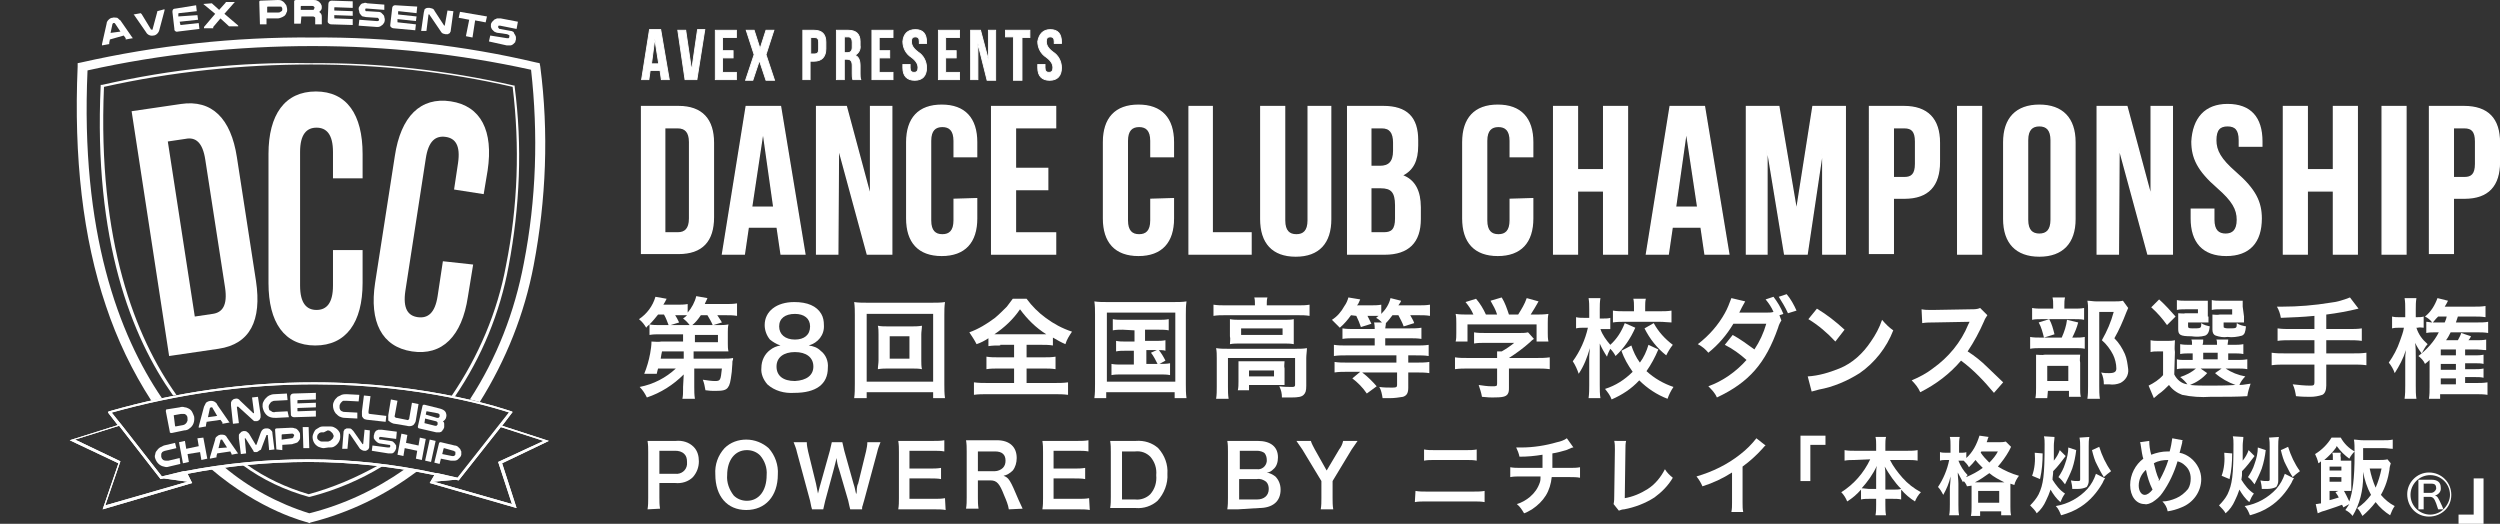 <?xml version="1.0" encoding="utf-8"?>
<!-- Generator: Adobe Illustrator 23.0.3, SVG Export Plug-In . SVG Version: 6.00 Build 0)  -->
<svg version="1.1" id="レイヤー_1" xmlns="http://www.w3.org/2000/svg" xmlns:xlink="http://www.w3.org/1999/xlink" x="0px"
	 y="0px" viewBox="0 0 379.9 79.6" style="enable-background:new 0 0 379.9 79.6;" xml:space="preserve">
<rect x="0" y="0" width="379.9" height="79.6" fill="#333333" stroke="none"/>
<style type="text/css">
	.st0{fill:none;}
	.st1{fill:#FFFFFF;}
	.st2{fill:#FFFFFF;stroke:#FFFFFF;stroke-width:0.137;stroke-miterlimit:10;}
	.st3{fill:#FFFFFF;stroke:#FFFFFF;stroke-width:0.222;stroke-miterlimit:10;}
</style>
<title>アセット 1</title>
<path class="st0" d="M0,27.9C0,28,0,28,0,28.1L0,27.9C0.1,27.9,0.1,27.9,0,27.9z"/>
<path class="st0" d="M0.2,27.8c0,0,0.1,0,0.1,0c0.1-0.1,0.1-0.1,0.2-0.2c-0.1,0-0.1,0-0.2-0.1C0.3,27.6,0.3,27.7,0.2,27.8z"/>
<path class="st1" d="M20,16.9l7.5-1.1c4.7-0.7,7.6,2.2,8.5,8.1l2.9,18.8c0.9,6-0.9,9.6-5.7,10.3l-7.5,1.1L20,16.9z M25.5,21.5
	l4.1,26.6l2.7-0.4c1.5-0.2,2.3-1.3,1.9-4l-3-19.4c-0.4-2.7-1.5-3.5-3-3.2L25.5,21.5z"/>
<path class="st1" d="M55.1,38l0,5c0,6-2.5,9.5-7.2,9.5S40.8,49,40.8,43l0-19.6c0-6,2.5-9.5,7.2-9.5s7.1,3.5,7.1,9.5l0,3.7l-4.5,0
	l0-4c0-2.7-1-3.7-2.5-3.7s-2.5,1-2.5,3.7l0,20.3c0,2.7,1,3.7,2.5,3.7s2.5-1,2.5-3.7l0-5.4L55.1,38z"/>
<path class="st1" d="M71.9,40.2l-0.8,4.9c-0.9,6-3.9,9-8.5,8.3S56.1,48.9,57,43l3-19.3c0.9-6,3.9-9,8.5-8.3s6.5,4.5,5.6,10.5
	l-0.6,3.6l-4.5-0.7l0.6-4c0.4-2.7-0.4-3.8-1.9-4s-2.6,0.6-3,3.3l-3.1,20.1c-0.4,2.7,0.4,3.8,1.9,4c1.5,0.2,2.6-0.6,3-3.2l0.8-5.3
	L71.9,40.2z"/>
<path class="st1" d="M15.8,13.2c10.3-2.3,20.9-3.4,31.5-3.4c10.3,0,20.6,1.1,30.6,3.4c1.1,9,0.8,18.1-1,27.1
	c-1.3,7.1-4.2,13.9-8.3,19.9c0.2,0,0.3,0.1,0.5,0.1c4.1-6,6.9-12.8,8.2-19.9c1.7-9,2.1-18.2,0.9-27.3l0-0.1l-0.1,0
	c-10.1-2.3-20.5-3.5-30.9-3.4C36.6,9.4,26,10.5,15.5,12.9l-0.2,0l0,0.1c-1.1,23.6,4.7,38.2,11,47.1c0.2,0,0.3-0.1,0.5-0.1
	C20.6,51.3,14.8,36.7,15.8,13.2z"/>
<path class="st1" d="M46.9,75.1c-3.4-1-6.6-2.5-9.4-4.5c-0.2,0-0.4,0-0.6,0.1c3,2.2,6.4,3.8,10,4.8l0.1,0l0.1,0
	c3.9-1,7.7-2.6,11.1-4.7c-0.2,0-0.5-0.1-0.7-0.1C54.1,72.6,50.6,74.1,46.9,75.1z"/>
<path class="st1" d="M47,78c-4.8-1.5-9.2-3.9-13-7.1c-0.7,0.1-1.3,0.2-2,0.3c7.6,6.5,14.5,8.1,14.8,8.2l0.2,0.1l0.2-0.1
	c5.9-1.5,11.3-4.1,16.2-7.8c-0.6-0.1-1.3-0.2-1.9-0.3C57.1,74.4,52.2,76.7,47,78z"/>
<path class="st1" d="M13.3,10.7C24.5,8.2,36,7,47.5,7c11.2,0,22.3,1.2,33.2,3.6c1.1,9.8,0.8,19.7-1.1,29.4
	c-1.4,7.4-4.1,14.4-8.2,20.7c0.5,0.1,1.1,0.3,1.5,0.4c4-6.4,6.8-13.4,8.2-20.8c1.9-10,2.3-20.2,1-30.2l-0.1-0.5l-0.5-0.1
	C70.5,6.9,59,5.6,47.5,5.7C35.6,5.6,23.8,6.9,12.3,9.5l-0.5,0.1l0,0.5c-0.6,13.8,0.8,26.1,4.3,36.4c1.7,5.1,4,9.9,6.9,14.4
	c0.5-0.1,1.1-0.2,1.6-0.4C18,50.8,12.2,35.2,13.3,10.7z"/>
<path class="st1" d="M83.4,67l-7.1-2.3l1.6-2.1l-0.2-0.1c-0.1,0-12.1-4.4-30-4.4c-10.5,0-21,1.5-31.1,4.4l-0.2,0.1l0.1,0.2l0,0
	l1.4,1.8l-7.3,2.3l7.4,3.5l-2.4,7l13.6-4l-0.7-1.4c6.1-1.2,12.2-1.8,18.4-1.8c6.4,0,12.8,0.7,19.1,2l-0.7,1.2l13.2,3.8l-2.2-6.8
	L83.4,67z M18.3,70.1l-6.9-3.3l6.7-2.1l6.3,8.1l0.5-0.1l3.6,0.5L16,76.8L18.3,70.1z M46.8,69.8c-6.3,0-12.5,0.6-18.7,1.8l-0.2,0l0,0
	h0l0,0l-3.3,0.8l-6.1-7.8l0,0l-1.5-1.9c10-2.8,20.4-4.3,30.8-4.3c16.6,0,28.1,3.8,29.7,4.3l0,0l-0.1,0l-7.8,9.9l-3.1-0.7l0,0l-0.2,0
	C59.8,70.5,53.3,69.8,46.8,69.8z M77.8,76.6l-11.9-3.4l3.3-0.3l0.5,0.1l6.4-8.1l6.5,2.1l-6.9,3.2L77.8,76.6z"/>
<path class="st1" d="M83.4,67l-7.1-2.3l1.6-2.1l-0.2-0.1c-0.1,0-12.1-4.4-30-4.4c-10.5,0-21,1.5-31.1,4.4l-0.2,0.1l0.1,0.2l0,0
	l1.4,1.8l-7.3,2.3l7.4,3.5l-2.4,7l13.6-4l-0.7-1.4c6.1-1.2,12.2-1.8,18.4-1.8c6.4,0,12.8,0.7,19.1,2l-0.7,1.2l13.2,3.8l-2.2-6.8
	L83.4,67z M18.3,70.1l-6.9-3.3l6.7-2.1l6.3,8.1l0.5-0.1l3.6,0.5L16,76.8L18.3,70.1z M16.9,62.7c10-2.8,20.4-4.3,30.8-4.3
	c16.6,0,28.1,3.8,29.7,4.3l0,0l-0.1,0l-7.8,9.9l-3.1-0.7l0,0l-0.2,0c-6.4-1.4-12.9-2.1-19.4-2.1c-6.3,0-12.5,0.6-18.7,1.8l-0.2,0
	l0,0h0l0,0l-3.3,0.8l-6.1-7.8l0,0 M77.8,76.6l-11.9-3.4l3.3-0.3l0.5,0.1l6.4-8.1l6.5,2.1l-6.9,3.2L77.8,76.6z"/>
<path class="st1" d="M27.3,61.9c0.3-0.1,0.5-0.1,0.8,0c0.2,0,0.4,0.1,0.6,0.2c0.2,0.1,0.4,0.3,0.5,0.5c0.1,0.2,0.2,0.4,0.3,0.7
	c0.1,0.7-0.1,1.4-0.7,1.8c-0.2,0.2-0.5,0.3-0.8,0.3l-1.9,0.4c-0.1,0-0.2,0-0.3-0.1c0,0,0,0,0-0.1l-0.6-3.1c0-0.1,0-0.2,0.1-0.3
	c0,0,0,0,0.1,0L27.3,61.9z M26.4,63.1C26.3,63.1,26.3,63.1,26.4,63.1l0.2,1.6c0,0,0,0.1,0.1,0.1l1.1-0.2c0.1,0,0.3-0.1,0.4-0.2
	c0.1-0.1,0.2-0.2,0.2-0.3c0.1-0.1,0.1-0.2,0.1-0.3c0-0.2,0-0.5-0.1-0.6c-0.1-0.1-0.1-0.2-0.2-0.2c-0.1-0.1-0.2-0.1-0.3-0.1
	c-0.1,0-0.3,0-0.4,0L26.4,63.1z"/>
<path class="st1" d="M34.8,64.1C34.8,64.1,34.9,64.2,34.8,64.1c0.1,0.1,0.1,0.1,0.1,0.1l-1.1,0.2c0,0,0,0,0-0.1l0-0.1l-0.3-0.4
	l-2.1,0.3l-0.1,0.5l0,0.1c0,0,0,0,0,0.1L30.2,65c0,0,0-0.1,0-0.1c0,0,0-0.1,0-0.1l0.8-3c0.1-0.2,0.2-0.4,0.3-0.6
	c0.5-0.4,1.2-0.4,1.6,0.1c0.1,0.1,0.1,0.1,0.1,0.2L34.8,64.1z M33,63.2L32.3,62c0,0,0-0.1-0.1-0.1c0,0-0.1,0-0.1,0c0,0-0.1,0-0.1,0
	c0,0,0,0.1-0.1,0.1l-0.3,1.4L33,63.2z"/>
<path class="st1" d="M39.6,63c0,0.1,0,0.2,0,0.4c0,0.1-0.1,0.2-0.1,0.3c-0.1,0.1-0.1,0.1-0.2,0.2c-0.1,0-0.2,0.1-0.2,0.1
	c-0.1,0-0.3,0-0.4,0c-0.1,0-0.2-0.1-0.3-0.2l-2.2-2c0,0-0.1,0-0.1,0c0,0,0,0-0.1,0c0,0,0,0,0,0.1l0.3,2.4l-0.9,0.1l-0.3-2.8
	c0-0.1,0-0.3,0-0.4c0-0.1,0.1-0.2,0.1-0.3c0.1-0.1,0.2-0.1,0.2-0.2c0.1,0,0.2-0.1,0.3-0.1c0.3-0.1,0.6,0,0.8,0.3l2,1.9c0,0,0,0,0,0
	c0,0,0,0,0,0c0,0,0.1,0,0.1-0.1l-0.3-2.3l0.9-0.1L39.6,63z"/>
<path class="st1" d="M43.9,63.4L42,63.5c-0.3,0-0.6,0-0.9-0.1c-0.7-0.2-1.1-0.9-1.2-1.6c0-0.3,0-0.5,0.1-0.7
	c0.1-0.2,0.2-0.4,0.4-0.6c0.2-0.2,0.3-0.3,0.5-0.4c0.2-0.1,0.5-0.2,0.8-0.2l1.9-0.1l0.1,1l-1.9,0.1c-0.1,0-0.3,0-0.4,0.1
	c-0.1,0-0.2,0.1-0.3,0.2c-0.1,0.1-0.1,0.2-0.2,0.3c-0.1,0.2-0.1,0.4,0,0.7c0,0.1,0.1,0.2,0.2,0.2c0.1,0.1,0.2,0.1,0.3,0.2
	c0.1,0,0.3,0.1,0.4,0l1.9-0.1L43.9,63.4z"/>
<path class="st1" d="M48,59.7l0,1l-2.7,0.1c-0.1,0-0.1,0-0.1,0.1l0,0.4l2.8-0.1l0,0.7l-2.8,0.1l0,0.4c0,0.1,0,0.1,0.1,0.1l2.7-0.1
	l0,0.9l-3.3,0.1c-0.2,0-0.5-0.1-0.5-0.4c0,0,0-0.1,0-0.1l-0.1-2.6c0-0.3,0.2-0.5,0.5-0.5L48,59.7z"/>
<path class="st1" d="M54.3,63.6l-1.9-0.1c-0.3,0-0.6-0.1-0.8-0.2c-0.2-0.1-0.4-0.3-0.6-0.5c-0.3-0.4-0.4-0.8-0.4-1.2
	c0-0.3,0.1-0.5,0.2-0.7c0.1-0.2,0.3-0.4,0.5-0.6c0.2-0.1,0.4-0.2,0.6-0.3c0.3-0.1,0.5-0.1,0.8-0.1l1.9,0.1l-0.1,1l-1.9-0.1
	c-0.1,0-0.3,0-0.4,0c-0.1,0-0.2,0.1-0.3,0.2c-0.1,0.1-0.2,0.2-0.2,0.3c-0.1,0.1-0.1,0.2-0.1,0.3c0,0.1,0,0.2,0,0.3
	c0,0.1,0.1,0.2,0.1,0.3c0.1,0.1,0.2,0.2,0.3,0.2c0.1,0.1,0.3,0.1,0.4,0.1l1.9,0.1L54.3,63.6z"/>
<path class="st1" d="M55.9,63.8c-0.2,0-0.4-0.1-0.5-0.1c-0.1-0.1-0.2-0.1-0.3-0.3c-0.1-0.1-0.1-0.2-0.1-0.4c0-0.2,0-0.3,0-0.5
	l0.3-2.4l1,0.1l-0.3,2.3c0,0.1,0,0.2,0,0.3c0.1,0.1,0.2,0.1,0.2,0.1l2.5,0.3l-0.1,0.9L55.9,63.8z"/>
<path class="st1" d="M60,64.4c-0.2,0-0.4-0.1-0.6-0.2c-0.1-0.1-0.3-0.2-0.4-0.3C59,63.9,59,63.7,59,63.6c0-0.2,0-0.4,0-0.5l0.4-2.4
	l1,0.2L60,63.1c-0.1,0.2,0,0.3,0.2,0.4c0,0,0.1,0,0.1,0l1.5,0.3c0.2,0.1,0.3,0,0.4-0.2c0,0,0-0.1,0-0.1l0.4-2.3l1,0.2l-0.4,2.4
	c0,0.3-0.2,0.6-0.4,0.8c-0.3,0.2-0.7,0.2-1,0.1L60,64.4z"/>
<path class="st1" d="M66.9,62.1c0.3,0.1,0.6,0.2,0.8,0.5c0.1,0.2,0.2,0.5,0.1,0.8c0,0.1-0.1,0.3-0.2,0.4c-0.1,0.1-0.2,0.2-0.3,0.2
	c0.1,0.1,0.2,0.2,0.2,0.4c0,0.2,0,0.3,0,0.5c0,0.1-0.1,0.2-0.1,0.3c-0.1,0.1-0.2,0.2-0.2,0.3c-0.1,0.1-0.3,0.2-0.4,0.2
	c-0.2,0-0.4,0-0.5,0l-2.6-0.6c-0.1,0-0.2-0.1-0.2-0.2c0,0,0,0,0-0.1l0.7-3.1c0-0.1,0.1-0.2,0.2-0.2c0,0,0,0,0.1,0L66.9,62.1z
	 M64.5,64.3C64.5,64.3,64.5,64.4,64.5,64.3l1.6,0.4c0.1,0,0.1,0,0.2,0c0,0,0.1,0,0.1-0.1c0.1,0,0.1-0.1,0.1-0.2c0-0.1,0-0.1,0-0.2
	c0,0-0.1-0.1-0.1-0.1c0,0-0.1-0.1-0.2-0.1l-1.6-0.4L64.5,64.3z M66.4,63.5c0.1,0,0.1,0,0.2,0c0,0,0.1,0,0.1-0.1
	c0.1,0,0.1-0.1,0.1-0.2c0-0.1,0-0.1,0-0.2c0,0-0.1-0.1-0.1-0.1c0,0-0.1-0.1-0.2-0.1l-1.6-0.3c0,0-0.1,0-0.1,0c0,0,0,0,0,0l-0.1,0.5
	L66.4,63.5z"/>
<path class="st1" d="M27.4,70.5l-1.7,0.4c-0.3,0.1-0.5,0.1-0.8,0c-0.6-0.1-1.1-0.6-1.3-1.2c-0.1-0.2-0.1-0.5,0-0.7
	c0-0.2,0.1-0.4,0.3-0.6c0.1-0.2,0.3-0.3,0.4-0.4c0.2-0.1,0.4-0.2,0.6-0.3l1.7-0.4l0.2,0.8l-1.7,0.4c-0.1,0-0.2,0.1-0.3,0.1
	c-0.1,0.1-0.2,0.1-0.2,0.2c-0.1,0.1-0.1,0.2-0.1,0.3c0,0.1,0,0.2,0,0.3c0,0.1,0.1,0.2,0.1,0.3c0.1,0.1,0.1,0.1,0.2,0.2
	C25,70,25.1,70,25.2,70c0.1,0,0.3,0,0.4,0l1.7-0.4L27.4,70.5z"/>
<path class="st1" d="M30.9,66.5l0.6,3.2l-0.9,0.2l-0.2-1.2L28.5,69l0.2,1.2l-0.9,0.2l-0.6-3.2l0.9-0.2l0.2,1.2l1.9-0.4l-0.2-1.2
	L30.9,66.5z"/>
<path class="st1" d="M36.1,68.8C36.1,68.8,36.1,68.9,36.1,68.8c0.1,0.1,0.1,0.1,0.1,0.1l-1,0.2c0,0,0,0,0-0.1l0,0l-0.2-0.4L33,68.9
	l-0.1,0.4l0,0.1c0,0,0,0,0,0.1l-1,0.2c0,0,0,0,0-0.1c0,0,0-0.1,0-0.1l0.8-2.7c0-0.2,0.1-0.4,0.3-0.5c0.3-0.3,0.7-0.3,1.1-0.2
	c0.2,0.1,0.3,0.2,0.4,0.4L36.1,68.8z M34.5,68l-0.7-1.1c0,0,0-0.1-0.1-0.1c0,0-0.1,0-0.1,0c-0.1,0-0.1,0.1-0.1,0.1l-0.3,1.2L34.5,68
	z"/>
<path class="st1" d="M39,68.7c-0.1,0-0.2,0-0.3,0c-0.1,0-0.2-0.1-0.2-0.2l-1.2-1.9c0,0,0,0-0.1,0c0,0,0,0,0,0c0,0,0,0,0,0.1l0.2,2.2
	l-0.8,0.1l-0.3-2.4c0-0.2,0-0.3,0-0.5c0-0.1,0.1-0.2,0.2-0.3c0.1-0.1,0.1-0.1,0.2-0.2c0.1,0,0.2-0.1,0.3-0.1c0.2,0,0.4,0,0.5,0.1
	c0.1,0.1,0.3,0.2,0.4,0.4l0.9,1.5c0,0,0,0.1,0.1,0.1c0,0,0.1,0,0.1-0.1l0.6-1.7c0.1-0.2,0.1-0.3,0.3-0.5c0.1-0.1,0.3-0.2,0.5-0.2
	c0.1,0,0.2,0,0.3,0c0.1,0,0.2,0.1,0.3,0.1c0.1,0.1,0.2,0.2,0.3,0.3c0.1,0.1,0.1,0.3,0.1,0.4l0.3,2.4l-0.8,0.1l-0.2-2.2
	c0,0,0,0,0-0.1c0,0,0,0-0.1,0c0,0-0.1,0-0.1,0l-0.8,2.1c0,0.1-0.1,0.2-0.2,0.2C39.2,68.6,39.1,68.7,39,68.7z"/>
<path class="st1" d="M44.2,65c0.2,0,0.4,0,0.6,0.1c0.2,0,0.3,0.1,0.4,0.2c0.1,0.1,0.2,0.2,0.3,0.4c0.1,0.1,0.1,0.3,0.1,0.5
	c0,0.1,0,0.3,0,0.4c0,0.1-0.1,0.3-0.2,0.4c-0.1,0.1-0.2,0.3-0.4,0.3c-0.2,0.1-0.4,0.1-0.6,0.2l-1.5,0.1l0,0.8L42,68.3l-0.2-3
	c0-0.1,0.1-0.2,0.2-0.2L44.2,65z M44.3,66.6c0.1,0,0.2,0,0.2-0.1c0.1,0,0.1-0.1,0.1-0.1c0-0.1,0.1-0.2,0.1-0.2c0-0.1,0-0.2-0.1-0.2
	c0,0-0.1-0.1-0.1-0.1c-0.1,0-0.2,0-0.2,0l-1.4,0.1c0,0-0.1,0-0.1,0.1l0,0.7L44.3,66.6z"/>
<path class="st1" d="M46.9,64.9l0.1,3.2l-0.9,0L46,64.9L46.9,64.9z"/>
<path class="st1" d="M49.2,68.1c-0.3,0-0.5-0.1-0.8-0.2c-0.6-0.3-0.9-0.9-0.9-1.5c0-0.2,0.1-0.5,0.2-0.7c0.1-0.2,0.2-0.4,0.4-0.5
	c0.2-0.1,0.3-0.2,0.5-0.3c0.2-0.1,0.5-0.1,0.7-0.1l0.7,0c0.2,0,0.5,0,0.7,0.1c0.2,0.1,0.4,0.2,0.5,0.3c0.2,0.2,0.3,0.3,0.4,0.5
	c0.1,0.2,0.1,0.4,0.1,0.7c0,0.6-0.4,1.2-1,1.5c-0.2,0.1-0.5,0.1-0.8,0.1L49.2,68.1z M49.2,65.7c-0.1,0-0.2,0-0.4,0
	c-0.1,0-0.2,0.1-0.3,0.1c-0.1,0.1-0.1,0.2-0.2,0.2c0,0.1-0.1,0.2-0.1,0.3c0,0.1,0,0.2,0,0.3c0.1,0.2,0.2,0.3,0.4,0.4
	c0.1,0.1,0.3,0.1,0.4,0.1l0.7,0c0.1,0,0.3,0,0.4-0.1c0.1,0,0.2-0.1,0.3-0.2c0.1-0.1,0.1-0.1,0.2-0.2c0-0.1,0.1-0.2,0.1-0.3
	c0-0.1,0-0.2-0.1-0.3c0-0.1-0.1-0.2-0.2-0.3c-0.1-0.1-0.2-0.1-0.2-0.2c-0.1,0-0.2-0.1-0.4-0.1L49.2,65.7z"/>
<path class="st1" d="M56.1,67.9c0,0.1,0,0.2-0.1,0.3c0,0.1-0.1,0.1-0.2,0.2c-0.1,0-0.1,0.1-0.2,0.1c-0.1,0-0.2,0-0.2,0
	c-0.1,0-0.2,0-0.4-0.1c-0.1-0.1-0.2-0.1-0.3-0.2L53.2,66c0,0,0,0-0.1-0.1c0,0,0,0-0.1,0c0,0,0,0,0,0.1l-0.2,2.2L52,68.2l0.2-2.5
	c0-0.1,0-0.2,0.1-0.3c0-0.1,0.1-0.2,0.2-0.2c0.1-0.1,0.2-0.1,0.2-0.1c0.1,0,0.2,0,0.3,0c0.1,0,0.3,0,0.4,0.1
	c0.1,0.1,0.2,0.2,0.3,0.3l1.4,2c0,0,0,0,0,0c0,0,0,0,0,0c0,0,0.1,0,0.1-0.1l0.2-2.1l0.8,0.1L56.1,67.9z"/>
<path class="st1" d="M60.2,66.7l-2.3-0.3c0,0-0.1,0-0.1,0c0,0-0.1,0-0.1,0c0,0-0.1,0.1-0.1,0.2c0,0.1,0,0.1,0.1,0.2c0,0,0,0,0.1,0
	c0,0,0.1,0,0.1,0l1.4,0.2c0.2,0,0.3,0.1,0.4,0.1c0.1,0.1,0.2,0.2,0.3,0.3c0.1,0.1,0.1,0.2,0.2,0.3c0,0.1,0,0.2,0,0.4
	c0,0.1-0.1,0.2-0.1,0.3c-0.1,0.1-0.1,0.2-0.2,0.3c-0.1,0.1-0.2,0.2-0.4,0.2c-0.2,0-0.3,0-0.5,0l-2.5-0.4l0.1-0.8l2.3,0.3
	c0.1,0,0.1,0,0.2,0c0,0,0.1,0,0.1,0c0,0,0.1-0.1,0.1-0.1c0-0.1,0-0.1,0-0.2c0,0,0-0.1-0.1-0.1c0,0-0.1,0-0.1,0l-1.3-0.2
	c-0.2,0-0.3-0.1-0.5-0.2c-0.1-0.1-0.2-0.2-0.3-0.3c-0.1-0.1-0.1-0.2-0.2-0.3c0-0.1,0-0.3,0-0.4c0-0.1,0.1-0.2,0.1-0.4
	c0.1-0.1,0.1-0.2,0.2-0.3c0.1-0.1,0.2-0.1,0.4-0.2c0.2,0,0.4,0,0.5,0l2.3,0.3L60.2,66.7z"/>
<path class="st1" d="M64.7,66.7l-0.6,3.2l-0.9-0.2l0.2-1.2l-1.9-0.4l-0.2,1.2l-0.9-0.2l0.6-3.2l0.9,0.2l-0.2,1.2l1.9,0.4l0.2-1.2
	L64.7,66.7z"/>
<path class="st1" d="M66.2,67l-0.7,3.2L64.6,70l0.7-3.2L66.2,67z"/>
<path class="st1" d="M69.1,67.7c0.2,0,0.4,0.1,0.5,0.2c0.1,0.1,0.2,0.2,0.3,0.3c0.1,0.1,0.1,0.3,0.2,0.4c0,0.2,0,0.3,0,0.5
	c0,0.1-0.1,0.3-0.2,0.4c-0.1,0.1-0.2,0.2-0.3,0.3c-0.1,0.1-0.3,0.2-0.5,0.2c-0.2,0-0.4,0-0.6,0L67,69.7l-0.2,0.8L66,70.3l0.7-2.9
	c0-0.1,0.1-0.2,0.2-0.2c0,0,0,0,0.1,0L69.1,67.7z M68.7,69.3c0.1,0,0.2,0,0.2,0c0.1,0,0.1,0,0.2-0.1c0.1-0.1,0.1-0.1,0.1-0.2
	c0-0.1,0-0.2,0-0.3c0-0.1-0.1-0.1-0.1-0.1c-0.1,0-0.1-0.1-0.2-0.1l-1.4-0.4c0,0-0.1,0-0.1,0.1L67.2,69L68.7,69.3z"/>
<path class="st1" d="M20.1,5.7C20.1,5.7,20.1,5.7,20.1,5.7c0.1,0.1,0.1,0.1,0.1,0.1l-1.1,0.2c0,0,0,0,0-0.1s0,0,0-0.1l-0.3-0.4
	L16.7,6l-0.1,0.5l0,0.1c0,0,0,0,0,0.1l-1.1,0.2c0,0,0-0.1,0-0.1c0,0,0-0.1,0-0.1l0.7-3.1c0-0.2,0.1-0.4,0.3-0.6
	c0.2-0.2,0.4-0.3,0.6-0.3c0.2-0.1,0.4,0,0.7,0C18,2.8,18.1,3,18.3,3.1L20.1,5.7z M18.3,4.8l-0.8-1.2c0,0-0.1-0.1-0.1-0.1
	c0,0-0.1,0-0.1,0c0,0-0.1,0-0.1,0c0,0,0,0.1-0.1,0.1l-0.3,1.4L18.3,4.8z"/>
<path class="st1" d="M20.4,2.3C20.4,2.3,20.4,2.3,20.4,2.3c-0.1-0.1-0.1-0.1-0.1-0.1L21.4,2c0,0,0,0.1,0.1,0.1l1.4,2.3
	c0,0,0,0.1,0.1,0.1c0,0,0.1,0,0.1,0c0,0,0.1,0,0.1,0c0,0,0-0.1,0-0.1l0.7-2.6c0,0,0-0.1,0-0.1L25,1.4c0,0,0,0.1,0,0.1s0,0.1,0,0.1
	l-0.8,3c-0.1,0.4-0.5,0.8-0.9,0.8c-0.4,0.1-0.9-0.1-1.1-0.5L20.4,2.3z"/>
<path class="st1" d="M29.8,0.8l0.1,0.9l-2.7,0.3c0,0-0.1,0-0.1,0.1c0,0,0,0,0,0l0,0.4L30,2.3L30.1,3l-2.8,0.3l0.1,0.4
	c0,0.1,0,0.1,0.1,0.1l2.7-0.3l0.1,0.9L27,4.8c-0.2,0.1-0.5-0.1-0.5-0.3c0,0,0-0.1,0-0.1l-0.3-2.6c0-0.3,0.1-0.5,0.5-0.5L29.8,0.8z"
	/>
<path class="st1" d="M35.7,0.3c0,0-0.1,0.1-0.1,0.1l-1.5,1.7l2,1.7c0,0,0,0,0.1,0.1l0,0.1L34.8,4c0,0-0.1-0.1-0.1-0.1l-1.2-1.1
	l-1.1,1.3c0,0,0,0,0,0.1s0,0,0,0.1L31,4.3c0,0,0,0,0-0.1l0-0.1l1.7-2l-1.7-1.4c0,0-0.1-0.1-0.1-0.1l1.3-0.1c0,0,0.1,0.1,0.1,0.1
	l1,0.9l0.9-1c0,0,0,0,0.1-0.1c0,0,0,0,0-0.1L35.7,0.3z"/>
<path class="st1" d="M42.2,0c0.2,0,0.4,0,0.6,0.1c0.2,0.1,0.3,0.2,0.4,0.3c0.1,0.1,0.2,0.3,0.3,0.4c0.1,0.3,0.2,0.7,0.1,1
	c-0.1,0.1-0.1,0.3-0.2,0.4c-0.1,0.2-0.3,0.3-0.5,0.4c-0.2,0.1-0.5,0.2-0.7,0.2l-1.7,0l0,0.9l-1,0l-0.1-3.4c0-0.2,0.1-0.2,0.2-0.2
	L42.2,0z M42.3,1.9c0.1,0,0.2,0,0.3-0.1c0.1,0,0.1-0.1,0.2-0.1c0.1-0.1,0.1-0.2,0.1-0.3c0-0.1,0-0.2-0.1-0.3c0-0.1-0.1-0.1-0.2-0.1
	c-0.1,0-0.2,0-0.3,0l-1.6,0c0,0-0.1,0-0.1,0.1l0,0.8L42.3,1.9z"/>
<path class="st1" d="M45.7,3.6l-1,0l0-3.4C44.7,0.1,44.8,0,45,0l2.6,0c0.2,0,0.4,0,0.6,0.1c0.1,0.1,0.3,0.1,0.4,0.3
	c0.1,0.1,0.2,0.2,0.2,0.3c0.1,0.1,0.1,0.3,0.1,0.4c0,0.1,0,0.3-0.1,0.4c-0.1,0.1-0.1,0.2-0.3,0.3c0.1,0.1,0.2,0.2,0.3,0.3
	c0.1,0.2,0.1,0.3,0.1,0.5l0,0.7c0,0.1,0,0.1,0,0.2c0,0.1,0,0.1,0,0.2l-1,0c0-0.1,0-0.2,0-0.2l0-0.7c0-0.1,0-0.2-0.1-0.2
	c-0.1-0.1-0.2-0.1-0.3-0.1l-1.7,0L45.7,3.6z M47.4,1.5c0.1,0,0.1,0,0.2,0c0,0,0.1,0,0.1-0.1c0-0.1,0.1-0.1,0.1-0.2
	c0-0.1,0-0.1-0.1-0.2c-0.1-0.1-0.2-0.1-0.3-0.1l-1.6,0c0,0-0.1,0-0.1,0.1c0,0,0,0,0,0l0,0.5L47.4,1.5z"/>
<path class="st1" d="M53.6,0.2l0,1l-2.7-0.1c-0.1,0-0.1,0-0.1,0.1l0,0.4l2.8,0.1l0,0.7l-2.8-0.1l0,0.4c0,0.1,0,0.1,0.1,0.1l2.7,0.1
	l0,0.9l-3.3-0.1c-0.2,0-0.5-0.2-0.5-0.4c0,0,0-0.1,0-0.1l0.1-2.6c0-0.3,0.2-0.5,0.5-0.5L53.6,0.2z"/>
<path class="st1" d="M58.4,1.5l-2.6-0.2c0,0-0.1,0-0.1,0c0,0-0.1,0-0.1,0c-0.1,0-0.1,0.1-0.1,0.2c0,0.1,0,0.1,0.1,0.2c0,0,0,0,0.1,0
	c0,0,0.1,0,0.1,0l1.6,0.1c0.2,0,0.3,0,0.5,0.1c0.1,0.1,0.2,0.2,0.3,0.3c0.1,0.1,0.2,0.2,0.2,0.4c0.1,0.3,0.1,0.5,0,0.8
	c-0.1,0.1-0.1,0.2-0.2,0.3C58,3.9,57.9,3.9,57.8,4c-0.2,0.1-0.4,0.1-0.5,0.1l-2.8-0.2l0.1-0.9l2.6,0.2c0.1,0,0.1,0,0.2,0
	c0.1,0,0.2-0.1,0.2-0.2c0-0.1,0-0.1-0.1-0.2c0,0-0.1-0.1-0.1-0.1c-0.1,0-0.1,0-0.2,0l-1.5-0.1c-0.2,0-0.4-0.1-0.6-0.1
	c-0.1-0.1-0.3-0.2-0.3-0.3c-0.1-0.1-0.2-0.2-0.2-0.4c0-0.1-0.1-0.3-0.1-0.4c0-0.1,0-0.3,0.1-0.4c0.1-0.1,0.1-0.2,0.2-0.3
	c0.1-0.1,0.2-0.2,0.4-0.2c0.2-0.1,0.4-0.1,0.6,0l2.6,0.2L58.4,1.5z"/>
<path class="st1" d="M63.4,1l-0.1,1l-2.7-0.3c-0.1,0-0.1,0-0.1,0.1l0,0.4l2.8,0.3l-0.1,0.7l-2.8-0.3l0,0.4c0,0.1,0,0.1,0.1,0.1
	l2.7,0.3l-0.1,0.9l-3.3-0.3c-0.2,0-0.5-0.2-0.5-0.4c0,0,0-0.1,0-0.1l0.3-2.6c0-0.2,0.2-0.4,0.4-0.4c0,0,0.1,0,0.1,0L63.4,1z"/>
<path class="st1" d="M68.5,4.6c0,0.1,0,0.2-0.1,0.3c0,0.1-0.1,0.2-0.2,0.2c-0.1,0.1-0.1,0.1-0.2,0.1c-0.1,0-0.2,0-0.3,0
	c-0.1,0-0.3-0.1-0.4-0.1c-0.1-0.1-0.2-0.1-0.3-0.3l-1.7-2.5c0,0,0-0.1-0.1-0.1c0,0,0,0-0.1,0c0,0,0,0,0,0.1l-0.3,2.4L64,4.7l0.4-2.8
	c0-0.1,0.1-0.3,0.1-0.4c0-0.1,0.1-0.2,0.2-0.2c0.1-0.1,0.2-0.1,0.3-0.1c0.1,0,0.2,0,0.3,0c0.1,0,0.3,0.1,0.4,0.1
	C65.9,1.4,66,1.5,66,1.6l1.5,2.3c0,0,0,0,0,0c0,0,0,0,0,0c0,0,0.1,0,0.1-0.1L68,1.6l0.9,0.1L68.5,4.6z"/>
<path class="st1" d="M74,2.5l-0.2,0.9l-1.6-0.3l-0.4,2.6l-1-0.2L71.3,3l-1.6-0.3l0.2-0.9L74,2.5z"/>
<path class="st1" d="M78.5,4.4l-2.5-0.5c0,0-0.1,0-0.1,0c0,0-0.1,0-0.1,0c-0.1,0-0.1,0.1-0.1,0.2c0,0.1,0,0.1,0.1,0.2
	c0,0,0,0,0.1,0.1c0,0,0.1,0,0.1,0l1.6,0.3c0.2,0,0.3,0.1,0.5,0.2C78,4.9,78.1,5,78.2,5.2c0.1,0.1,0.1,0.2,0.2,0.4c0,0.1,0,0.3,0,0.4
	c0,0.1-0.1,0.2-0.1,0.4c-0.1,0.1-0.2,0.2-0.3,0.3c-0.1,0.1-0.3,0.2-0.4,0.2c-0.2,0-0.4,0-0.6,0l-2.7-0.6l0.2-0.9L77,5.8
	c0.1,0,0.1,0,0.2,0c0,0,0.1,0,0.1,0c0,0,0.1-0.1,0.1-0.2c0-0.1,0-0.1,0-0.2c0,0,0-0.1-0.1-0.1c0,0-0.1,0-0.2-0.1L75.7,5
	c-0.2,0-0.4-0.1-0.6-0.2c-0.1-0.1-0.2-0.2-0.3-0.3c-0.1-0.1-0.1-0.2-0.2-0.4c0-0.1,0-0.3,0-0.4c0-0.1,0.1-0.3,0.2-0.4
	c0.1-0.1,0.2-0.2,0.3-0.3c0.1-0.1,0.3-0.1,0.4-0.2c0.2,0,0.4,0,0.6,0l2.6,0.5L78.5,4.4z"/>
<path class="st2" d="M101.7,12.1h-1.2l-0.2-1.4h-1.5l-0.2,1.4h-1.1l1.2-7.6h1.7L101.7,12.1z M99,9.7h1.1l-0.6-3.8h0L99,9.7z"/>
<path class="st2" d="M105.1,10.7L105.1,10.7l0.9-6.2h1.1l-1.2,7.6h-1.8L103,4.6h1.2L105.1,10.7z"/>
<path class="st2" d="M109.8,7.7h1.6v1.1h-1.6V11h2.1v1.1h-3.2V4.6h3.2v1.1h-2.1V7.7z"/>
<path class="st2" d="M117.6,4.6l-1.2,3.7l1.3,3.9h-1.3l-1-3h0l-1,3h-1.1l1.3-3.9l-1.2-3.7h1.2l0.9,2.8h0l0.9-2.8L117.6,4.6z"/>
<path class="st2" d="M125.5,6.4v1c0,1.2-0.6,1.9-1.8,1.9h-0.6v2.8H122V4.6h1.7C124.9,4.6,125.5,5.2,125.5,6.4z M123.2,5.6v2.6h0.6
	c0.4,0,0.6-0.2,0.6-0.7V6.4c0-0.5-0.2-0.7-0.6-0.7H123.2z"/>
<path class="st2" d="M129.6,12.1c-0.1-0.3-0.1-0.6-0.1-0.9V10c0-0.7-0.2-1-0.8-1h-0.4v3.1h-1.2V4.6h1.8c1.2,0,1.8,0.6,1.8,1.7v0.6
	c0.1,0.6-0.2,1.2-0.8,1.5v0c0.6,0.2,0.8,0.8,0.8,1.6v1.2c0,0.3,0,0.6,0.1,0.9L129.6,12.1z M128.3,5.6V8h0.5c0.4,0,0.7-0.2,0.7-0.8
	V6.4c0-0.5-0.2-0.8-0.6-0.8H128.3z"/>
<path class="st2" d="M133.6,7.7h1.6v1.1h-1.6V11h2.1v1.1h-3.2V4.6h3.2v1.1h-2.1V7.7z"/>
<path class="st2" d="M139.1,4.5c1.2,0,1.7,0.7,1.7,1.9v0.2h-1.1V6.3c0-0.5-0.2-0.7-0.6-0.7s-0.6,0.2-0.6,0.7s0.2,1,1,1.6
	c0.8,0.5,1.3,1.4,1.3,2.4c0,1.2-0.6,1.9-1.8,1.9s-1.8-0.7-1.8-1.9V9.8h1.1v0.5c0,0.5,0.2,0.7,0.6,0.7s0.6-0.2,0.6-0.7s-0.2-1-1-1.6
	c-0.8-0.5-1.3-1.4-1.3-2.4C137.3,5.2,137.9,4.5,139.1,4.5z"/>
<path class="st2" d="M143.7,7.7h1.6v1.1h-1.6V11h2.1v1.1h-3.2V4.6h3.2v1.1h-2.1V7.7z"/>
<path class="st2" d="M148.6,6.6L148.6,6.6l0,5.5h-1.1V4.6h1.5l1.2,4.5h0V4.6h1.1v7.6H150L148.6,6.6z"/>
<path class="st2" d="M152.8,4.6h3.7v1.1h-1.2v6.5H154V5.6h-1.2V4.6z"/>
<path class="st2" d="M159.6,4.5c1.2,0,1.7,0.7,1.7,1.9v0.2h-1.1V6.3c0-0.5-0.2-0.7-0.6-0.7S159,5.8,159,6.3s0.2,1,1,1.6
	c0.8,0.5,1.3,1.4,1.3,2.4c0,1.2-0.6,1.9-1.8,1.9s-1.8-0.7-1.8-1.9V9.8h1.1v0.5c0,0.5,0.2,0.7,0.6,0.7s0.6-0.2,0.6-0.7s-0.2-1-1-1.6
	c-0.8-0.5-1.3-1.4-1.3-2.4C157.9,5.2,158.5,4.5,159.6,4.5z"/>
<path class="st3" d="M97.5,16.2h5.6c3.6,0,5.3,2,5.3,5.5v11.3c0,3.6-1.7,5.5-5.3,5.5h-5.6V16.2z M101,19.4v16h2
	c1.1,0,1.8-0.6,1.8-2.2V21.6c0-1.6-0.7-2.2-1.8-2.2L101,19.4z"/>
<path class="st3" d="M122.3,38.6h-3.6l-0.6-4.1h-4.4l-0.6,4.1h-3.3l3.6-22.4h5.2L122.3,38.6z M114.2,31.5h3.4L116,20.2h-0.1
	L114.2,31.5z"/>
<path class="st3" d="M127.4,22.4L127.4,22.4l-0.1,16.2h-3.2V16.2h4.5l3.6,13.4h0.1V16.2h3.2v22.4h-3.7L127.4,22.4z"/>
<path class="st3" d="M148.4,30.2v3c0,3.6-1.8,5.6-5.3,5.6s-5.3-2-5.3-5.6V21.6c0-3.6,1.8-5.6,5.3-5.6s5.3,2,5.3,5.6v2.2h-3.4v-2.4
	c0-1.6-0.7-2.2-1.8-2.2s-1.8,0.6-1.8,2.2v12.1c0,1.6,0.7,2.2,1.8,2.2s1.8-0.6,1.8-2.2v-3.2L148.4,30.2z"/>
<path class="st3" d="M154.3,25.6h4.9v3.2h-4.9v6.6h6.1v3.2h-9.7V16.2h9.7v3.2h-6.1V25.6z"/>
<path class="st3" d="M178.3,30.2v3c0,3.6-1.8,5.6-5.3,5.6s-5.3-2-5.3-5.6V21.6c0-3.6,1.8-5.6,5.3-5.6s5.3,2,5.3,5.6v2.2h-3.4v-2.4
	c0-1.6-0.7-2.2-1.8-2.2s-1.8,0.6-1.8,2.2v12.1c0,1.6,0.7,2.2,1.8,2.2s1.8-0.6,1.8-2.2v-3.2L178.3,30.2z"/>
<path class="st3" d="M180.6,16.2h3.6v19.2h5.9v3.2h-9.4V16.2z"/>
<path class="st3" d="M195.2,16.2v17.3c0,1.6,0.7,2.2,1.8,2.2s1.8-0.6,1.8-2.2V16.2h3.4v17.1c0,3.6-1.8,5.6-5.3,5.6s-5.3-2-5.3-5.6
	V16.2H195.2z"/>
<path class="st3" d="M215.4,21.3v0.8c0,2.3-0.7,3.7-2.3,4.5v0.1c1.9,0.7,2.7,2.4,2.7,4.8v1.8c0,3.5-1.8,5.3-5.4,5.3h-5.6V16.2h5.4
	C213.8,16.2,215.4,17.9,215.4,21.3z M208.3,19.4v5.9h1.4c1.3,0,2.1-0.6,2.1-2.4v-1.2c0-1.6-0.6-2.3-1.8-2.3L208.3,19.4z M208.3,28.5
	v6.9h2c1.2,0,1.8-0.5,1.8-2.2v-2c0-2.1-0.7-2.7-2.3-2.7H208.3z"/>
<path class="st3" d="M232.9,30.2v3c0,3.6-1.8,5.6-5.3,5.6s-5.3-2-5.3-5.6V21.6c0-3.6,1.8-5.6,5.3-5.6s5.3,2,5.3,5.6v2.2h-3.4v-2.4
	c0-1.6-0.7-2.2-1.8-2.2s-1.8,0.6-1.8,2.2v12.1c0,1.6,0.7,2.2,1.8,2.2s1.8-0.6,1.8-2.2v-3.2L232.9,30.2z"/>
<path class="st3" d="M239.7,38.6h-3.6V16.2h3.6v9.6h4v-9.6h3.6v22.4h-3.6V29h-4L239.7,38.6z"/>
<path class="st3" d="M262.7,38.6h-3.6l-0.6-4.1h-4.4l-0.6,4.1h-3.3l3.6-22.4h5.2L262.7,38.6z M254.6,31.5h3.4l-1.7-11.3h-0.1
	L254.6,31.5z"/>
<path class="st3" d="M273,32.1L273,32.1l2.5-15.9h4.9v22.4H277V22.5H277l-2.4,16.1h-3.4l-2.6-15.8h-0.1v15.8h-3.1V16.2h4.9L273,32.1
	z"/>
<path class="st3" d="M294.7,21.7v2.9c0,3.6-1.7,5.5-5.3,5.5h-1.7v8.4h-3.6V16.2h5.2C292.9,16.2,294.7,18.1,294.7,21.7z M287.7,19.4
	V27h1.7c1.1,0,1.7-0.5,1.7-2.1v-3.4c0-1.6-0.6-2.1-1.7-2.1L287.7,19.4z"/>
<path class="st3" d="M297.5,16.2h3.6v22.4h-3.6V16.2z"/>
<path class="st3" d="M304.5,21.6c0-3.6,1.9-5.6,5.4-5.6s5.4,2,5.4,5.6v11.7c0,3.6-1.9,5.6-5.4,5.6s-5.4-2-5.4-5.6V21.6z M308.1,33.4
	c0,1.6,0.7,2.2,1.8,2.2s1.8-0.6,1.8-2.2V21.3c0-1.6-0.7-2.2-1.8-2.2s-1.8,0.6-1.8,2.2V33.4z"/>
<path class="st3" d="M322,22.4L322,22.4l-0.1,16.2h-3.2V16.2h4.5l3.6,13.4h0.1V16.2h3.2v22.4h-3.7L322,22.4z"/>
<path class="st3" d="M338.5,15.9c3.5,0,5.2,2,5.2,5.6v0.7h-3.4v-0.9c0-1.6-0.6-2.2-1.8-2.2s-1.8,0.6-1.8,2.2c0,1.6,0.7,2.9,3,4.9
	c3,2.6,3.9,4.5,3.9,7c0,3.6-1.8,5.6-5.3,5.6s-5.3-2-5.3-5.6v-1.4h3.4v1.6c0,1.6,0.7,2.2,1.8,2.2s1.8-0.6,1.8-2.2
	c0-1.6-0.7-2.9-3-4.9c-3-2.6-3.9-4.5-3.9-7C333.3,18,335.1,15.9,338.5,15.9z"/>
<path class="st3" d="M350.6,38.6H347V16.2h3.6v9.6h4v-9.6h3.6v22.4h-3.6V29h-4L350.6,38.6z"/>
<path class="st3" d="M362,16.2h3.6v22.4H362V16.2z"/>
<path class="st3" d="M379.8,21.7v2.9c0,3.6-1.7,5.5-5.3,5.5h-1.7v8.4h-3.6V16.2h5.2C378.1,16.2,379.8,18.1,379.8,21.7z M372.8,19.4
	V27h1.7c1.1,0,1.7-0.5,1.7-2.1v-3.4c0-1.6-0.6-2.1-1.7-2.1L372.8,19.4z"/>
<path class="st1" d="M103.9,56.9c-1.6,1.6-3.5,2.8-5.6,3.5c-0.3-0.6-0.6-1.1-1.1-1.6c2.1-0.4,4-1.4,5.5-2.8H100
	c-0.1,0.3-0.1,0.4-0.2,0.8l-1.9,0c0.4-1,0.7-2,0.9-3.1c0.1-0.6,0.2-1.2,0.2-1.8c0.5,0,1,0.1,1.5,0h3.3l0-1.1h-3.6
	c-0.5,0-1,0-1.5,0.1v-1.6c-0.2,0.2-0.3,0.2-0.5,0.5c-0.3-0.5-0.6-0.9-1.1-1.3c1.2-0.8,2.1-2,2.5-3.4l1.7,0.3
	c-0.2,0.4-0.3,0.6-0.5,0.9h2.1c0.5,0,1.1,0,1.6-0.1v1.3c0.6-0.7,1.1-1.6,1.3-2.5l1.7,0.3c-0.1,0.3-0.3,0.6-0.4,0.9h3.1
	c0.6,0,1.2,0,1.8-0.1V48c-0.6-0.1-1.1-0.1-1.7-0.1h-1.3c0.3,0.5,0.5,0.7,0.7,1.1l-1.3,0.4h0.8c0.5,0,1,0,1.5-0.1
	c-0.1,0.4-0.1,0.8-0.1,1.2v1.7c0,0.4,0,0.8,0.1,1.2c-0.4,0-0.9,0-1.5,0h-3.8l0,1.1h4.6c0.5,0,0.9,0,1.4-0.1c0,0.2,0,0.3-0.1,0.5
	c0,0.6-0.1,1.2-0.1,1.6c-0.2,1.6-0.3,2-0.6,2.4c-0.3,0.4-0.8,0.5-1.9,0.5c-0.5,0-0.8,0-1.5-0.1c-0.1-0.6-0.2-1.1-0.4-1.6
	c0.6,0.1,1.4,0.2,1.8,0.2c0.9,0,0.9-0.1,1.1-1.9h-4.2l0,2.8c0,0.6,0,1.2,0.1,1.8h-1.9c0.1-0.5,0.1-0.9,0.1-1.4v-0.4L103.9,56.9z
	 M101.6,49.4c-0.2-0.5-0.4-1.1-0.7-1.6H100c-0.4,0.5-0.8,1-1.3,1.5c0.5,0.1,1,0.1,1.5,0.1H101.6z M103.9,53.4h-3.3
	c-0.1,0.4-0.1,0.5-0.2,1.1h3.5L103.9,53.4z M104.8,49.4c-0.3-0.4-0.6-0.7-1-1c0.3-0.2,0.4-0.3,0.6-0.5c-0.3,0-0.6,0-0.9,0h-0.9
	c0.2,0.3,0.3,0.5,0.6,1.1l-1.3,0.4H104.8z M108.3,49.4c-0.2-0.5-0.5-1-0.8-1.5h-1c-0.4,0.6-0.8,1.1-1.3,1.5H108.3z M105.6,52h3.5
	v-1.1h-3.5L105.6,52z"/>
<path class="st1" d="M117,51.6c-0.5-0.6-0.8-1.4-0.8-2.2c0-2.1,1.8-3.5,4.5-3.5c2,0,3.4,0.6,4.1,1.8c0.3,0.5,0.4,1.1,0.4,1.7
	c0.1,1.5-0.9,2.7-2.3,3.1c0.7,0.1,1.3,0.3,1.8,0.8c0.8,0.6,1.2,1.6,1.1,2.6c0,2.5-1.8,3.8-5.1,3.8c-1.5,0.1-3-0.3-4.1-1.3
	c-0.6-0.7-1-1.6-0.9-2.5c0-1.1,0.5-2.1,1.3-2.7c0.5-0.4,1-0.6,1.6-0.7C118,52.3,117.5,52,117,51.6z M123.6,55.7
	c0-1.4-1.1-2.2-2.8-2.2s-2.8,0.8-2.8,2.2c0,1.4,1,2.2,2.8,2.2C122.6,57.8,123.6,57,123.6,55.7L123.6,55.7z M118.4,49.6
	c0,1.2,0.9,2,2.4,2c1.4,0,2.3-0.7,2.3-2c0-1.2-0.9-1.9-2.3-1.9C119.3,47.7,118.4,48.4,118.4,49.6L118.4,49.6z"/>
<path class="st1" d="M141.8,60.5v-0.9h-10.1v0.9h-1.9c0.1-0.7,0.1-1.4,0.1-2.2V47.9c0-0.7,0-1.3-0.1-2c0.6,0.1,1.3,0.1,1.9,0.1h10
	c0.6,0,1.3,0,1.9-0.1c-0.1,0.7-0.1,1.3-0.1,2v10.5c0,0.7,0,1.4,0.1,2.1H141.8z M131.7,58h10.1V47.7h-10.1V58z M138.5,49.6
	c0.5,0,1,0,1.6-0.1c0,0.4-0.1,0.9-0.1,1.3v4c0,0.4,0,0.9,0.1,1.3c-0.5-0.1-1-0.1-1.6-0.1H135c-0.5,0-1,0-1.6,0.1
	c0-0.4,0.1-0.9,0.1-1.3v-4c0-0.4,0-0.9-0.1-1.3c0.5,0.1,1,0.1,1.6,0.1L138.5,49.6z M135.2,54.5h3v-3.4h-3L135.2,54.5z"/>
<path class="st1" d="M152,52.5c-0.6,0-1.2,0-1.8,0.1v-1.2c-0.6,0.4-1.2,0.7-1.8,0.9c-0.3-0.6-0.7-1.2-1.1-1.8
	c1.4-0.5,2.7-1.3,3.9-2.2c0.6-0.5,1.2-1.1,1.8-1.7c0.3-0.4,0.6-0.8,0.9-1.2h2.1c0.8,1.1,1.8,2.1,2.9,2.9c1.2,0.9,2.5,1.6,4,2.1
	c-0.4,0.6-0.8,1.2-1,1.9c-0.7-0.3-1.2-0.6-1.9-1v1.2c-0.6-0.1-1.1-0.1-1.7-0.1h-2.3v1.9h2.6c0.6,0,1.2,0,1.8-0.1v1.9
	c-0.6-0.1-1.2-0.1-1.8-0.1h-2.6v2.2h4.2c0.7,0,1.4,0,2.1-0.1v1.9c-0.7-0.1-1.4-0.1-2-0.1H150c-0.7,0-1.4,0-2,0.1v-1.9
	c0.7,0.1,1.4,0.1,2.1,0.1h4V56h-2.4c-0.6,0-1.2,0-1.8,0.1v-1.9c0.6,0.1,1.2,0.1,1.8,0.1h2.4v-1.9H152z M158.2,50.8
	c0.3,0,0.5,0,0.8,0c-1.6-1-2.9-2.3-4-3.8c-1,1.5-2.4,2.8-3.9,3.8c0.3,0,0.5,0,0.7,0H158.2z"/>
<path class="st1" d="M166.4,47.8c0-0.7,0-1.3-0.1-2c0.6,0.1,1.3,0.1,1.9,0.1h10.2c0.6,0,1.3,0,1.9-0.1c-0.1,0.7-0.1,1.3-0.1,2v10.6
	c0,0.7,0,1.4,0.1,2.1h-1.8v-0.9h-10.4v0.9h-1.8c0.1-0.7,0.1-1.4,0.1-2.2L166.4,47.8z M168.2,58h10.4V47.5h-10.4L168.2,58z
	 M170.6,50.1c-0.5,0-1,0-1.5,0.1v-1.7c0.5,0.1,1,0.1,1.5,0.1h5.5c0.5,0,1,0,1.5-0.1v1.7c-0.5-0.1-1-0.1-1.5-0.1h-2.1v1.7h1.7
	c0.5,0,0.9,0,1.4-0.1v1.6c-0.3-0.1-0.7-0.1-1-0.1c0.4,0.5,0.7,1,1,1.6l-0.9,0.5c0.5,0,1.1,0,1.6-0.1V57c-0.5-0.1-1-0.1-1.5-0.1h-5.9
	c-0.5,0-1,0-1.5,0.1v-1.7c0.5,0.1,1,0.1,1.5,0.1h1.9v-2.1H171c-0.5,0-0.9,0-1.4,0.1v-1.6c0.5,0.1,0.9,0.1,1.4,0.1h1.4v-1.7
	L170.6,50.1z M174.1,55.3h1.8c-0.3-0.6-0.6-1.2-1-1.7l0.9-0.4h-1.6V55.3z"/>
<path class="st1" d="M190.7,46.2c0-0.3,0-0.7-0.1-1h2c-0.1,0.3-0.1,0.7-0.1,1v0.2h4.8c0.6,0,1.1,0,1.7-0.1V48
	c-0.6-0.1-1.1-0.1-1.7-0.1h-11.2c-0.6,0-1.1,0-1.7,0.1v-1.7c0.6,0.1,1.2,0.1,1.8,0.1h4.5V46.2z M184.9,54.4c0-0.5,0-1-0.1-1.5
	c0.6,0.1,1.1,0.1,1.7,0.1H197c0.5,0,1.1,0,1.6-0.1c0,0.5-0.1,1-0.1,1.5v4.2c0,0.8-0.1,1.1-0.4,1.4c-0.3,0.3-0.8,0.4-1.9,0.4
	c-0.3,0-0.4,0-0.9,0c-0.3,0-0.3,0-0.5,0c0-0.6-0.1-1.1-0.4-1.7c0.7,0.1,1.4,0.1,2,0.1c0.3,0,0.4-0.1,0.4-0.3v-4.1h-10.2v4.4
	c0,0.6,0,1.2,0.1,1.8h-1.9c0.1-0.6,0.1-1.2,0.1-1.8L184.9,54.4z M186.9,49.7c0-0.5,0-0.8,0-1.2c0.5,0.1,1,0.1,1.6,0.1h6.7
	c0.5,0,1,0,1.4-0.1c0,0.4,0,0.7,0,1.2v1.4c0,0.4,0,0.8,0,1.2c-0.5-0.1-1-0.1-1.5-0.1h-6.7c-0.5,0-1,0-1.5,0.1c0-0.4,0.1-0.8,0-1.2
	V49.7z M195.2,57.4c0,0.4,0,0.7,0,1.1c-0.3,0-0.9,0-1.3,0h-4.1v0.8h-1.7c0.1-0.4,0.1-0.9,0.1-1.3V56c0-0.4,0-0.7,0-1.1
	c0.4,0,0.7,0,1.3,0h4.4c0.6,0,0.8,0,1.3,0c0,0.4-0.1,0.7,0,1.1L195.2,57.4z M188.6,50.9h6.3v-1h-6.3V50.9z M189.8,57.2h3.8v-0.9
	h-3.8V57.2z"/>
<path class="st1" d="M205.3,47.9c-0.5,0.7-1,1.3-1.7,1.9c-0.4-0.4-0.8-0.8-1.2-1.2c0.8-0.5,1.4-1.2,1.9-2.1c0.3-0.4,0.5-0.9,0.6-1.3
	l1.8,0.3c-0.3,0.7-0.3,0.7-0.5,0.9h2.1c0.5,0,1.1,0,1.6-0.1v1.4c0.7-0.7,1.2-1.5,1.4-2.4l1.6,0.4c0,0.1-0.1,0.3-0.4,0.7h3
	c0.6,0,1.2,0,1.8-0.1V48c-0.6-0.1-1.1-0.1-1.7-0.1h-1.3c0.2,0.4,0.5,0.8,0.6,1.2l-1.6,0.5c-0.2-0.6-0.5-1.1-0.8-1.7h-0.9
	c-0.3,0.4-0.6,0.8-1,1.2c0,0.3-0.1,0.6-0.1,0.8h3.7c0.6,0,1.2,0,1.8-0.1v1.7c-0.6-0.1-1.2-0.1-1.8-0.1h-3.7v1.1h4.7
	c0.6,0,1.3,0,1.9-0.1v1.7c-0.6-0.1-1.2-0.1-1.9-0.1H214v1.1h1.3c0.6,0,1.3,0,1.9-0.1v1.7c-0.6-0.1-1.3-0.1-1.9-0.1H214v2.3
	c0,0.8-0.2,1.2-0.8,1.4c-0.6,0.1-1.3,0.2-1.9,0.2c-0.3,0-0.6,0-1.2,0c-0.1-0.6-0.2-1.2-0.5-1.7c0.7,0.1,1.3,0.1,2,0.1
	c0.6,0,0.7-0.1,0.7-0.4v-1.9H207c0.8,0.6,1.6,1.4,2.2,2.1l-1.5,1.1c-0.6-0.9-1.4-1.7-2.2-2.3l1.2-1h-2c-0.6,0-1.3,0-1.9,0.1V55
	c0.6,0.1,1.2,0.1,1.9,0.1h7.5V54h-7.6c-0.6,0-1.3,0-1.9,0.1v-1.7c0.6,0.1,1.2,0.1,1.9,0.1h4.3v-1.1h-3.1c-0.6,0-1.2,0-1.8,0.1v-1.6
	c0.6,0.1,1.2,0.1,1.8,0.1h3.1c0-0.3,0-0.6-0.1-1h1.2c-0.3-0.3-0.5-0.5-0.9-0.7c0.2-0.1,0.2-0.2,0.4-0.3c-0.2,0-0.6,0-0.9,0h-0.8
	c0.2,0.4,0.4,0.8,0.6,1.2l-1.6,0.5c-0.2-0.6-0.4-1.1-0.7-1.7L205.3,47.9z"/>
<path class="st1" d="M223.1,56c-0.7,0-1.3,0-2,0.1v-1.8c0.6,0.1,1.3,0.1,2,0.1h4.4v-0.1c0-0.3,0-0.6,0-0.9h0.7
	c0.7-0.4,1.3-0.8,1.9-1.3h-4.5c-0.5,0-1.1,0-1.6,0.1v-1.7c0.5,0.1,1.1,0.1,1.6,0.1h5.4c0.4,0,0.8,0,1.2-0.1l0.9,1
	c-0.3,0.2-0.3,0.2-0.6,0.5c-1,0.9-2.1,1.7-3.2,2.4v0h4.2c0.7,0,1.3,0,2-0.1v1.8c-0.7-0.1-1.3-0.1-2-0.1h-4.2v2.9c0,0.4,0,0.7-0.2,1
	c-0.3,0.4-0.8,0.5-2.3,0.5c-0.2,0-0.7,0-1.6-0.1c-0.1-0.6-0.3-1.2-0.5-1.8c0.7,0.1,1.3,0.2,2,0.2c0.7,0,0.8,0,0.8-0.4V56H223.1z
	 M223.9,47.8c-0.3-0.7-0.7-1.3-1.2-1.9l1.6-0.5c0.6,0.7,1.1,1.5,1.5,2.4h1.7c-0.2-0.7-0.6-1.4-1-2.1l1.7-0.5
	c0.5,0.8,0.8,1.7,1.1,2.6h1.4c0.5-0.8,1-1.6,1.3-2.5l1.8,0.5c-0.4,0.7-0.8,1.4-1.2,2h0.7c0.7,0,1.3,0,2-0.1
	c-0.1,0.5-0.1,0.9-0.1,1.4v1.5c0,0.4,0,0.8,0.1,1.3h-1.8v-2.6H223v2.6h-1.8c0.1-0.4,0.1-0.8,0.1-1.3v-1.5c0-0.5,0-0.9-0.1-1.4
	c0.6,0.1,1.3,0.1,1.9,0.1H223.9z"/>
<path class="st1" d="M248.5,49.8c-0.7,1.6-1.7,3.1-3,4.3c-0.2-0.4-0.5-0.8-0.8-1.1c-0.2,0.4-0.4,0.8-0.5,1.2c-0.4-0.6-0.8-1.3-1.1-2
	c0,0.3,0,0.3,0,1.2c0,0.1,0,0.9,0,1.1v4c0,0.7,0,1.4,0.1,2h-1.8c0.1-0.7,0.1-1.4,0.1-2v-3.4l0-0.8c0,0,0-0.5,0.1-1.4
	c-0.4,1.4-0.9,2.7-1.7,3.9c-0.2-0.6-0.5-1.3-0.9-1.9c1.1-1.5,1.9-3.3,2.3-5.1h-0.6c-0.4,0-0.8,0-1.2,0.1v-1.7
	c0.4,0.1,0.8,0.1,1.2,0.1h0.8V47c0-0.6,0-1.1-0.1-1.7h1.8c-0.1,0.6-0.1,1.1-0.1,1.7v1.4h0.6c0.3,0,0.7,0,1-0.1V50
	c-0.3,0-0.6,0-0.9,0h-0.6c0.3,0.9,0.9,1.7,1.5,2.4c1-0.9,1.7-2,2.2-3.3L248.5,49.8z M252,53.1c-0.5,1.2-1.1,2.3-1.8,3.3
	c1.2,1.1,2.6,1.9,4.1,2.4c-0.4,0.6-0.7,1.2-0.9,1.8c-1.6-0.6-3.1-1.6-4.3-2.8c-1.2,1.3-2.6,2.2-4.2,2.9c-0.2-0.6-0.6-1.1-1-1.6
	c1.6-0.5,3-1.4,4.2-2.6c-0.7-1-1.3-2-1.7-3.2l1.5-0.8c0.3,0.9,0.7,1.8,1.3,2.6c0.6-0.8,1-1.7,1.3-2.7L252,53.1z M248.3,46.6
	c0-0.4,0-0.8-0.1-1.2h1.9c-0.1,0.4-0.1,0.8-0.1,1.2v0.7h2.2c0.6,0,1.2,0,1.8-0.1V49c-0.5,0-1.1-0.1-1.8-0.1h-5.3
	c-0.6,0-1.2,0-1.8,0.1v-1.8c0.6,0.1,1.2,0.1,1.8,0.1h1.4L248.3,46.6z M251.3,49.1c0.7,1.3,1.7,2.4,2.9,3.3c-0.4,0.5-0.7,1-1,1.6
	c-1.4-1.1-2.5-2.5-3.3-4.1L251.3,49.1z"/>
<path class="st1" d="M270.7,48.7c-0.2,0.3-0.4,0.7-0.5,1.1c-1.9,5.4-4.4,8.3-9.3,10.6c-0.3-0.7-0.8-1.2-1.3-1.7
	c2.2-0.8,4.2-2.2,5.8-4c-1-0.9-2.1-1.7-3.3-2.3l1.2-1.5c1.1,0.6,2.2,1.4,3.3,2.2c0.8-1.2,1.4-2.5,1.8-3.9l-5,0
	c-1,1.7-2.3,3.2-3.8,4.4c-0.4-0.5-1-1-1.6-1.3c1.7-1.3,3.1-2.9,4.1-4.7c0.4-0.7,0.7-1.5,1-2.3l2.1,0.5c-0.2,0.3-0.3,0.6-0.5,0.9
	c-0.3,0.6-0.3,0.6-0.4,0.8c0.2,0,0.2,0,0.5,0h0.4l3.4,0c0.3,0,0.6,0,0.9-0.1c-0.3-0.7-0.7-1.3-1.2-1.9l1.2-0.4
	c0.6,0.8,1.1,1.6,1.5,2.6l-0.6,0.2L270.7,48.7z M271.7,47.6c-0.4-0.9-0.9-1.7-1.4-2.5l1.2-0.4c0.6,0.7,1.1,1.6,1.5,2.5L271.7,47.6z"
	/>
<path class="st1" d="M274.7,57.2c1.7-0.1,3.3-0.6,4.8-1.2c2-0.8,3.6-2.3,4.8-4.1c0.7-1,1.3-2.1,1.7-3.3c0.5,0.6,1.1,1.2,1.7,1.6
	c-1,2.6-2.8,4.9-5.1,6.5c-1.9,1.2-4,2.1-6.2,2.5c-0.4,0.1-0.7,0.2-1.1,0.3L274.7,57.2z M276.1,46.9c1.5,0.9,2.9,2,4.2,3.2l-1.4,1.8
	c-1.2-1.3-2.6-2.5-4.1-3.4L276.1,46.9z"/>
<path class="st1" d="M303,59.7c-1.5-1.8-3.1-3.5-5-4.9c-1.7,2-3.8,3.6-6.2,4.8c-0.3-0.7-0.8-1.3-1.3-1.8c1.2-0.5,2.3-1.1,3.2-1.8
	c2.4-1.7,4.3-4,5.4-6.7l0.2-0.4c-0.3,0-0.3,0-5.4,0.1c-0.6,0-1.2,0-1.8,0.1l-0.1-2.1c0.5,0.1,0.9,0.1,1.4,0.1h0.4l5.7-0.1
	c0.5,0,1,0,1.4-0.2l1.1,1.1c-0.2,0.3-0.4,0.6-0.5,0.9c-0.7,1.6-1.5,3.1-2.5,4.6c1.1,0.7,2.1,1.5,3,2.4c0.4,0.4,0.4,0.4,2.4,2.3
	L303,59.7z"/>
<path class="st1" d="M315.4,51.3c0.5,0,0.9,0,1.4-0.1v1.8c-0.4-0.1-0.9-0.1-1.3-0.1h-5.4c-0.5,0-1.1,0-1.6,0.1v-1.8
	c0.5,0.1,1.1,0.1,1.6,0.1h3.2c0.4-0.9,0.7-1.8,0.8-2.7l1.7,0.4c-0.2,0.8-0.5,1.5-0.9,2.3H315.4z M315.2,46.9c0.5,0,1,0,1.5-0.1v1.8
	c-0.4-0.1-0.9-0.1-1.4-0.1h-5.2c-0.4,0-0.9,0-1.3,0.1v-1.8c0.5,0.1,1,0.1,1.5,0.1h1.7v-0.5c0-0.4,0-0.8-0.1-1.2h1.9
	c-0.1,0.4-0.1,0.8-0.1,1.2v0.5H315.2z M311.1,60.5h-1.8c0.1-0.5,0.1-1,0.1-1.6v-3.6c0-0.7,0-1,0-1.4c0.4,0,0.9,0.1,1.3,0h4.2
	c0.4,0,0.8,0,1.2,0c0,0.4-0.1,0.8,0,1.2v4c0,0.4,0,0.8,0.1,1.2h-1.8v-0.9h-3.2L311.1,60.5z M311.4,48.5c0.4,0.7,0.6,1.5,0.8,2.3
	l-1.6,0.5c-0.2-0.8-0.4-1.6-0.8-2.3L311.4,48.5z M311.1,57.9h3.2v-2.3h-3.2L311.1,57.9z M323.4,46.8c-0.1,0.2-0.2,0.5-0.3,0.7
	c-0.5,1.3-1.1,2.7-1.8,3.9c0.7,0.7,1.2,1.5,1.6,2.4c0.3,0.7,0.4,1.5,0.5,2.3c0.1,0.9-0.4,1.7-1.2,2.1c-0.5,0.2-1.1,0.3-1.7,0.2
	c-0.3,0-0.5,0-0.8,0c0-0.6-0.1-1.2-0.4-1.8c0.4,0.1,0.8,0.1,1.2,0.1c0.8,0,1.1-0.2,1.1-0.7c0-0.7-0.2-1.5-0.5-2.1
	c-0.4-0.8-1-1.6-1.7-2.2c0.8-1.4,1.4-2.8,1.8-4.3H319v11.3c0,0.6,0,1.3,0.1,1.9h-1.9c0.1-0.6,0.1-1.3,0.1-1.9V47.1
	c0-0.5,0-0.9-0.1-1.4c0.4,0,0.9,0.1,1.3,0.1h2.8c0.4,0,0.9,0,1.3-0.1L323.4,46.8z"/>
<path class="st1" d="M330.4,56.9c0.4,0.8,1.1,1.4,2,1.5c-0.3-0.4-0.7-0.8-1.1-1.1c0.9-0.3,1.7-0.7,2.4-1.3H332c-0.4,0-0.8,0-1.2,0.1
	v-1.5c0.4,0.1,0.8,0.1,1.2,0.1h1.2v-1h-0.4c-0.5,0-1,0-1.5,0.1v-1.5c0.5,0.1,1,0.1,1.5,0.1h0.3c0-0.4,0-0.6-0.1-0.8h1.8
	c0,0.3,0,0.5-0.1,0.8h2.2c0-0.4,0-0.6-0.1-0.8h1.8c0,0.3-0.1,0.6-0.1,0.8h0.9c0.5,0,1,0,1.5-0.1v1.5c-0.5-0.1-1-0.1-1.5-0.1h-0.8v1
	h1.3c0.5,0,1,0,1.6-0.1v1.5c-0.5-0.1-1-0.1-1.6-0.1h-1.7c0.9,0.6,1.9,1,3,1.2c-0.4,0.4-0.7,0.8-0.9,1.3c0.4,0,0.4,0,1.7-0.2
	c-0.2,0.6-0.4,1.2-0.5,1.9c-1.4,0.1-3.5,0.1-5.6,0.1c-1.4,0.1-2.9,0-4.3-0.3c-0.8-0.3-1.5-0.8-2-1.5c-0.5,0.5-1,1-1.6,1.4
	c-0.3,0.3-0.5,0.4-0.7,0.6l-0.8-1.9c0.8-0.4,1.6-0.9,2.2-1.6v-3.6h-0.8c-0.4,0-0.7,0-1.1,0.1v-1.8c0.4,0.1,0.9,0.1,1.3,0.1h1.2
	c0.4,0,0.8,0,1.2-0.1c0,0.6-0.1,1.2,0,1.8L330.4,56.9z M328.1,45.5c0.9,0.8,1.7,1.7,2.5,2.6l-1.3,1.3c-0.7-1-1.5-1.9-2.4-2.7
	L328.1,45.5z M335.6,48.1c0,0.3,0,0.6,0,0.9c-0.4,0-0.6,0-1,0h-2.1v0.5c0,0.3,0,0.4,0.7,0.4c1.3,0,1.3,0,1.3-0.8
	c0.4,0.3,0.9,0.4,1.3,0.5c-0.1,0.9-0.3,1.2-0.7,1.4c-0.7,0.2-1.4,0.2-2.1,0.1c-1.7,0-2-0.2-2-1.1v-1.4c0-0.3,0-0.7,0-1
	c0.4,0,0.8,0.1,1.1,0h1.9V47h-1.9c-0.4,0-0.9,0-1.3,0.1v-1.5c0.4,0.1,0.9,0.1,1.3,0.1h2c0.5,0,1,0,1.4,0c0,0.3,0,0.6,0,0.9V48.1z
	 M335.4,56.7c-0.7,0.8-1.6,1.4-2.6,1.8c0.9,0.1,1.9,0.1,2.8,0.1c1.2,0,2.6,0,4.1-0.1c-1.1-0.4-2.2-1-3.1-1.8l1-0.7h-3.2L335.4,56.7z
	 M334.8,54.6h2.2v-1h-2.2V54.6z M341,48.1c0,0.3,0,0.6,0,0.9c-0.4,0-0.6,0-1,0h-2.1v0.5c0,0.2,0,0.3,0.1,0.3
	c0.2,0.1,0.5,0.1,0.7,0.1c1.2,0,1.2,0,1.2-0.8c0.4,0.3,0.9,0.4,1.4,0.5c-0.1,0.9-0.2,1.2-0.6,1.4c-0.7,0.2-1.5,0.3-2.2,0.2
	c-0.6,0.1-1.2,0-1.8-0.2c-0.3-0.1-0.5-0.4-0.5-0.9v-1.3c0-0.2,0-0.5,0-0.7c0-0.1,0-0.2,0-0.3c0.4,0,0.7,0.1,1.1,0h1.9V47h-1.8
	c-0.4,0-0.9,0-1.3,0.1v-1.5c0.4,0.1,0.9,0.1,1.3,0.1h2c0.5,0,1,0,1.4,0c0,0.3,0,0.6,0,0.9L341,48.1z"/>
<path class="st1" d="M351.7,48c-2.1,0.2-2.9,0.2-5.1,0.3c-0.1-0.6-0.3-1.2-0.6-1.7h0.8c2.4,0,4.9-0.2,7.3-0.6c1-0.1,2-0.4,3-0.8
	l1.3,1.7c-1.6,0.4-3.3,0.7-4.9,0.9v2.2h3.4c0.7,0,1.4,0,2-0.1v1.9c-0.7-0.1-1.3-0.1-2-0.1h-3.4v2h4.1c0.7,0,1.3,0,2-0.1v1.9
	c-0.7-0.1-1.3-0.1-2-0.1h-4.1v3.2c0,0.7-0.2,1.2-0.6,1.4c-0.6,0.2-1.2,0.3-1.8,0.3c-0.5,0-1.3,0-2.2-0.1c-0.1-0.6-0.2-1.2-0.5-1.8
	c0.9,0.1,1.8,0.2,2.7,0.2c0.5,0,0.6-0.1,0.6-0.5v-2.7h-4.5c-0.7,0-1.3,0-2,0.1v-1.9c0.7,0.1,1.3,0.1,2,0.1h4.5v-2h-3.6
	c-0.7,0-1.4,0-2,0.1v-1.9c0.7,0.1,1.3,0.1,2,0.1h3.6L351.7,48z"/>
<path class="st1" d="M365.5,47c0-0.6,0-1.1-0.1-1.7h1.8c-0.1,0.6-0.1,1.1-0.1,1.7v1.2h0.2c0.3,0,0.7,0,1-0.1v1.7
	c-0.3,0-0.6-0.1-0.9,0h-0.2c0.3,1,0.9,1.8,1.7,2.5c-0.4,0.4-0.6,0.9-0.9,1.4c-0.4-0.5-0.7-1-1-1.6c0.1,0.7,0.1,1.5,0.1,2.2v4.3
	c0,0.7,0,1.4,0.1,2h-1.8c0.1-0.7,0.1-1.4,0.1-2v-3.4c0-1.2,0-1.2,0.1-2c-0.4,1.3-1,2.4-1.7,3.5c-0.2-0.6-0.5-1.1-0.9-1.6
	c0.7-1,1.3-2.1,1.7-3.3c0.2-0.6,0.5-1.3,0.6-2h-0.7c-0.4,0-0.7,0-1.1,0.1v-1.8c0.4,0.1,0.7,0.1,1.1,0.1h0.9V47z M370.1,50.5
	c-0.5,0-0.9,0-1.4,0.1v-1.7c0.3,0,0.6,0.1,0.9,0.1c-0.3-0.4-0.7-0.7-1.1-0.9c0.9-0.7,1.5-1.7,1.9-2.8l1.6,0.4
	c-0.2,0.4-0.3,0.6-0.5,0.9h4.4c0.6,0,1.2,0,1.8-0.1v1.7c-0.6-0.1-1.2-0.1-1.8-0.1h-2.4c-0.2,0.6-0.2,0.6-0.3,0.9h3.2
	c0.6,0,1.2,0,1.7-0.1v1.7c-0.6-0.1-1.1-0.1-1.7-0.1h-4c-0.2,0.4-0.4,0.8-0.7,1.2h1.8c0.2-0.4,0.4-0.7,0.5-1.1l1.5,0.5
	c-0.1,0.2-0.2,0.4-0.4,0.6h1.2c0.5,0,1,0,1.5-0.1v1.6c-0.5,0-1-0.1-1.4-0.1h-1.8V54h1.5c0.4,0,0.8,0,1.3-0.1v1.4
	c-0.4-0.1-0.8-0.1-1.3-0.1h-1.5v0.9h1.5c0.4,0,0.8,0,1.3-0.1v1.4c-0.4-0.1-0.8-0.1-1.3-0.1h-1.5v0.9h1.6c0.6,0,1.2,0,1.8-0.1V60
	c-0.6-0.1-1.2-0.1-1.8-0.1h-5.4v0.7h-1.7c0.1-0.6,0.1-1.2,0.1-1.8v-3.3c0-0.3,0-0.5,0-0.8c-0.2,0.2-0.3,0.3-0.7,0.6
	c-0.2-0.5-0.6-0.9-1-1.2c1.3-1,2.4-2.2,3.1-3.6L370.1,50.5z M371.5,49c0.1-0.3,0.2-0.4,0.3-0.9h-1.3c-0.3,0.3-0.3,0.3-0.8,0.9H371.5
	z M373.2,53.1h-2.3V54h2.3V53.1z M373.2,55.3h-2.3v0.9h2.3V55.3z M370.9,57.5v0.9h2.3v-0.9H370.9z"/>
<path class="st1" d="M98.4,77.4c0.1-0.6,0.1-1.1,0.1-1.7v-7c0-0.6,0-1.1-0.1-1.7c0.5,0,0.9,0,1.6,0h2.7c1-0.1,2,0.2,2.7,0.9
	c0.6,0.6,0.8,1.4,0.8,2.2c0,0.9-0.3,1.7-0.9,2.4c-0.7,0.7-1.7,1-2.7,0.9h-2.4v2.2c0,0.6,0,1.1,0.1,1.7L98.4,77.4z M102.6,72
	c0.9,0.1,1.7-0.5,1.8-1.4c0-0.1,0-0.3,0-0.4c0-0.5-0.1-0.9-0.4-1.2c-0.4-0.4-0.9-0.5-1.4-0.5h-2.4V72L102.6,72z"/>
<path class="st1" d="M116.8,68.1c1,1.1,1.5,2.6,1.4,4c0,3.3-1.9,5.4-4.8,5.4s-4.7-2.1-4.7-5.4c-0.1-1.5,0.4-2.9,1.4-4
	c0.9-0.9,2.1-1.3,3.3-1.3C114.7,66.8,115.9,67.3,116.8,68.1z M116.5,72.2c0.1-1.1-0.3-2.2-1-3c-0.5-0.5-1.2-0.8-2-0.8
	c-1.8,0-3,1.5-3,3.8c-0.1,1.1,0.3,2.2,1,3.1c0.5,0.5,1.2,0.8,2,0.8C115.3,76.1,116.5,74.6,116.5,72.2z"/>
<path class="st1" d="M129.2,77.4c-0.1-0.3-0.2-0.9-0.3-1.3l-1.4-4.8c-0.2-0.5-0.3-1.1-0.4-1.7c-0.1,0.7-0.3,1.2-0.4,1.7l-1.3,4.8
	c-0.1,0.4-0.2,0.9-0.3,1.3h-1.7c-0.1-0.3-0.1-0.3-0.3-1.3l-2-7.4c-0.1-0.5-0.3-1-0.5-1.5h2c0,0.5,0.1,0.9,0.2,1.4l1.2,4.9
	c0.1,0.4,0.2,1.1,0.3,1.5c0.2-0.8,0.3-1.2,0.4-1.5l1.4-5c0.1-0.4,0.2-0.9,0.3-1.3h1.6c0.1,0.4,0.2,0.9,0.3,1.3l1.4,5
	c0.1,0.3,0.2,0.6,0.4,1.6c0.1-0.3,0.1-0.3,0.1-0.8c0-0.2,0.1-0.7,0.2-0.8l1.2-4.9c0.1-0.5,0.2-0.9,0.2-1.4h2c-0.2,0.5-0.4,1-0.5,1.5
	l-2,7.4c-0.1,0.4-0.2,0.6-0.2,0.7c-0.1,0.2-0.1,0.4-0.1,0.6L129.2,77.4z"/>
<path class="st1" d="M143.7,77.5c-0.5-0.1-1.1-0.1-1.6-0.1h-4c-0.8,0-1.1,0-1.6,0c0.1-0.6,0.1-1.1,0.1-1.7v-7c0-0.6,0-1.1-0.1-1.7
	c0.5,0,0.8,0,1.6,0h3.8c0.5,0,1.1,0,1.6-0.1v1.7c-0.5-0.1-1.1-0.1-1.6-0.1h-3.7v2.7h3.1c0.6,0,1.1,0,1.7-0.1v1.7
	c-0.5-0.1-1.1-0.1-1.7-0.1h-3.1v3.1h3.8c0.5,0,1.1,0,1.6-0.1L143.7,77.5z"/>
<path class="st1" d="M153.3,77.4c-0.1-0.7-0.4-1.4-0.7-2.1c-0.7-1.8-1.1-2.3-2.1-2.3h-1.9v2.6c0,0.6,0,1.1,0.1,1.7h-1.9
	c0.1-0.6,0.1-1.1,0.1-1.7v-7c0-0.6,0-1.1-0.1-1.7c0.5,0,0.9,0,1.6,0h3.1c1.9,0,3,1,3,2.7c0,0.7-0.2,1.4-0.6,1.9
	c-0.4,0.4-0.9,0.7-1.4,0.8c0.8,0.3,1,0.6,2.3,3.7c0.1,0.2,0.4,0.9,0.6,1.3L153.3,77.4z M151.2,71.6c0.4,0,0.9-0.2,1.2-0.5
	c0.3-0.3,0.4-0.7,0.4-1.1c0-0.9-0.5-1.4-1.6-1.4h-2.6v3H151.2z"/>
<path class="st1" d="M165.6,77.5c-0.5-0.1-1.1-0.1-1.6-0.1h-4c-0.8,0-1.1,0-1.6,0c0.1-0.6,0.1-1.1,0.1-1.7v-7c0-0.6,0-1.1-0.1-1.7
	c0.5,0,0.8,0,1.6,0h3.8c0.5,0,1.1,0,1.6-0.1v1.7c-0.5-0.1-1.1-0.1-1.6-0.1h-3.7v2.7h3.1c0.6,0,1.1,0,1.7-0.1v1.7
	c-0.5-0.1-1.1-0.1-1.7-0.1h-3.1v3.1h3.8c0.5,0,1.1,0,1.6-0.1L165.6,77.5z"/>
<path class="st1" d="M168.8,68.7c0-0.6,0-1.1-0.1-1.7c0.5,0,0.8,0,1.6,0h2.3c1.3-0.1,2.5,0.3,3.4,1.1c1,1.1,1.5,2.5,1.4,3.9
	c0.1,1.5-0.5,3-1.5,4.1c-0.9,0.8-2.1,1.2-3.3,1.1h-2.3c-0.8,0-1.1,0-1.6,0c0.1-0.6,0.1-1.1,0.1-1.7L168.8,68.7z M172.5,75.9
	c0.8,0.1,1.7-0.2,2.3-0.8c0.7-0.8,1-1.8,0.9-2.9c0.1-1-0.2-2-0.9-2.8c-0.6-0.6-1.4-0.9-2.3-0.8h-2v7.3L172.5,75.9z"/>
<path class="st1" d="M188.1,77.4c-0.7,0-1.1,0-1.6,0c0.1-0.6,0.1-1.2,0.1-1.8v-7c0-0.5,0-1.1-0.1-1.6c0.5,0,0.7,0,1.6,0h3
	c2,0,3.1,0.9,3.1,2.5c0,0.7-0.2,1.4-0.7,1.8c-0.3,0.3-0.6,0.5-1,0.5c0.5,0.1,0.9,0.3,1.3,0.6c0.5,0.5,0.8,1.2,0.8,2
	c0,1.8-1.2,2.8-3.3,2.8L188.1,77.4z M191,71.3c0.7,0.1,1.4-0.4,1.5-1.2c0-0.1,0-0.2,0-0.2c0-0.4-0.1-0.7-0.3-1
	c-0.3-0.3-0.8-0.4-1.2-0.4h-2.6v2.8L191,71.3z M188.3,75.9h2.7c1.1,0,1.8-0.6,1.8-1.6c0-0.4-0.1-0.8-0.4-1.1
	c-0.4-0.3-0.9-0.5-1.4-0.4h-2.7V75.9z"/>
<path class="st1" d="M200.7,77.4c0.1-0.6,0.1-1.1,0.1-1.7v-2.6l-2.9-4.8c-0.2-0.3-0.5-0.7-0.9-1.3h2.2c0.1,0.4,0.4,0.9,0.6,1.3
	l1.8,3.2l1.9-3.2c0.3-0.4,0.5-0.8,0.6-1.3h2.2c-0.2,0.3-0.7,1-0.9,1.3l-2.9,4.8v2.6c0,0.6,0,1.1,0.1,1.7H200.7z"/>
<path class="st1" d="M215.1,74.6c0.5,0.1,1.1,0.1,1.6,0.1h7.3c0.5,0,1.1,0,1.6-0.1v1.7c-0.5-0.1-1.1-0.1-1.6-0.1h-7.4
	c-0.5,0-1.1,0-1.6,0.1L215.1,74.6z M216.4,68.3c0.5,0.1,1,0.1,1.5,0.1h5c0.5,0,1,0,1.5-0.1V70c-0.5-0.1-1-0.1-1.5-0.1h-5
	c-0.5,0-1,0-1.5,0.1L216.4,68.3z"/>
<path class="st1" d="M239.1,68c-0.2,0-0.2,0-1.1,0.4c-0.7,0.2-1.4,0.4-2.1,0.5c0,1.8,0,1.8,0,2.2h2.7c0.5,0,1,0,1.5-0.1v1.6
	c-0.5-0.1-1-0.1-1.5-0.1h-2.8c-0.1,1-0.4,2-0.9,2.8c-0.5,0.8-1.2,1.5-2.1,2.1c-0.4,0.2-0.8,0.5-1.2,0.6c-0.3-0.5-0.6-1-1.1-1.4
	c0.7-0.2,1.4-0.6,2-1.1c0.7-0.6,1.2-1.3,1.5-2.2c0.1-0.3,0.1-0.6,0.1-0.9H231c-0.5,0-1,0-1.5,0.1V71c0.5,0.1,1,0.1,1.6,0.1h3.3
	c0-0.5,0-1.1,0-2c-1.2,0.2-2.3,0.3-3.5,0.3c-0.1-0.5-0.3-1-0.5-1.4c0.4,0,0.6,0,0.8,0c1.8,0,3.7-0.3,5.4-0.8
	c0.5-0.1,1.1-0.3,1.5-0.6L239.1,68z"/>
<path class="st1" d="M247.1,67c-0.1,0.4-0.1,0.9-0.1,1.3l-0.1,7.4c1.2-0.2,2.4-0.7,3.5-1.4c1.1-0.7,2-1.8,2.6-3
	c0.3,0.5,0.7,0.9,1.2,1.3c-0.7,1.2-1.7,2.2-2.8,3c-1.4,0.9-3,1.5-4.6,1.8c-0.3,0-0.5,0.1-0.8,0.2l-0.8-1c0.1-0.4,0.1-0.9,0.1-1.3
	l0.1-7c0-0.4,0-0.9-0.1-1.3L247.1,67z"/>
<path class="st1" d="M268.3,67.7c-0.2,0.1-0.3,0.3-0.5,0.5c-0.9,1-1.9,1.9-3,2.7v5.5c0,0.5,0,1,0.1,1.4h-1.8
	c0.1-0.5,0.1-0.9,0.1-1.4v-4.6c-1.4,0.9-2.9,1.6-4.5,2.1c-0.2-0.5-0.5-1-0.9-1.5c2.4-0.7,4.7-1.8,6.7-3.4c0.9-0.7,1.7-1.5,2.4-2.4
	L268.3,67.7z"/>
<path class="st1" d="M273.6,73.1v-6.9h3.8v1.4h-2.3v5.5H273.6z"/>
<path class="st1" d="M281.8,69.9c-0.5,0-1,0-1.5,0.1v-1.6c0.5,0.1,1,0.1,1.5,0.1h3.3v-0.9c0-0.4,0-0.8-0.1-1.2h1.6
	c-0.1,0.4-0.1,0.8-0.1,1.2v0.9h3.4c0.5,0,1,0,1.5-0.1v1.6c-0.5-0.1-1-0.1-1.5-0.1h-2.7c0.5,1,1.2,1.9,1.9,2.7
	c0.8,0.9,1.7,1.6,2.8,2.2c-0.4,0.4-0.7,0.9-0.9,1.4c-0.8-0.5-1.5-1.1-2.1-1.8v1.5c-0.4-0.1-0.8-0.1-1.3-0.1h-1.1v0.9
	c0,0.5,0,1.1,0.1,1.6H285c0.1-0.5,0.1-1.1,0.1-1.6v-0.9h-1c-0.4,0-0.9,0-1.3,0.1v-1.5c-0.6,0.7-1.3,1.3-2.1,1.8
	c-0.2-0.5-0.5-1-0.9-1.4c1.9-1.2,3.4-2.9,4.4-5L281.8,69.9z M285.1,72.3c0-0.5,0-1,0.1-1.5c-0.6,1.3-1.4,2.4-2.3,3.4
	c0.4,0,0.8,0.1,1.1,0.1h1.1V72.3z M287.8,74.4c0.4,0,0.7,0,1.1-0.1c-1-1-1.8-2.2-2.5-3.4c0.1,0.5,0.1,1,0.1,1.4v2.1H287.8z"/>
<path class="st1" d="M298.9,73.9c-0.1-0.3-0.3-0.6-0.5-0.8c0,0.1-0.1,0.1-0.1,0.2c-0.3-0.5-0.5-1-0.8-1.5c0,0.6,0.1,1.1,0.1,1.7v3.2
	c0,0.5,0,1.1,0.1,1.6h-1.5c0.1-0.5,0.1-1.1,0.1-1.6v-2.6c0.1-1.1,0.1-1.1,0.1-1.7c-0.2,1-0.6,1.9-1.1,2.8c-0.2-0.4-0.5-0.9-0.8-1.2
	c0.8-1.2,1.4-2.6,1.7-4.1h-0.5c-0.3,0-0.6,0-0.9,0.1v-1.3c0.3,0.1,0.6,0.1,1,0.1h0.6v-1.1c0-0.5,0-0.9-0.1-1.3h1.5
	c-0.1,0.4-0.1,0.9-0.1,1.3v1.1h0.4c0.2,0,0.5,0,0.7-0.1v0.9c1-0.9,1.6-2.1,2-3.4l1.4,0.2c-0.1,0.1-0.1,0.2-0.2,0.5
	c0,0.1-0.1,0.2-0.1,0.3h1.8c0.4,0,0.7,0,1.1-0.1l0.8,0.8c-0.1,0.2-0.2,0.4-0.3,0.6c-0.5,0.9-1.1,1.7-1.7,2.4c1,0.6,2.1,1.1,3.2,1.4
	c-0.3,0.4-0.6,0.9-0.7,1.4l-0.6-0.2c0,0.2,0,0.2,0,0.5V77c0,0.4,0,0.9,0.1,1.3h-1.5v-0.6h-3.2v0.7h-1.4c0.1-0.4,0.1-0.9,0.1-1.3
	v-3.3L298.9,73.9z M297.6,70c0.3,0.8,0.8,1.6,1.4,2.2c-0.1,0.1-0.2,0.2-0.2,0.3c0.9-0.4,1.7-0.8,2.5-1.4c-0.4-0.4-0.8-0.8-1.1-1.2
	c-0.3,0.4-0.6,0.7-1,1.1c-0.2-0.4-0.5-0.7-0.8-1c-0.2,0-0.3,0-0.5,0L297.6,70z M304.3,73.3h0.3c-0.8-0.4-1.6-0.8-2.3-1.4
	c-0.7,0.5-1.4,1-2.2,1.4H304.3z M300.6,76.4h3.2v-1.8h-3.2V76.4z M301.1,68.6c-0.1,0.1-0.1,0.1-0.1,0.2c0.4,0.6,0.8,1,1.3,1.5
	c0.5-0.5,1-1.1,1.3-1.7H301.1z"/>
<path class="st1" d="M312.2,66.4c0,0.4-0.1,0.8-0.1,1.3c0,1,0,1.6,0,2.3c0.4-0.5,0.7-1,0.9-1.6l0.9,0.9c-0.6,0.8-1.2,1.6-1.9,2.3
	c0,0.6-0.1,0.8-0.1,1.3c0.5,0.8,1.1,1.6,1.9,2.1c-0.3,0.4-0.5,0.8-0.7,1.3c-0.6-0.5-1.1-1.2-1.5-1.9c-0.2,0.6-0.4,1.1-0.7,1.7
	c-0.3,0.7-0.8,1.4-1.4,1.9c-0.2-0.4-0.6-0.8-1-1.2c0.5-0.5,1-1.1,1.3-1.7c0.7-1.5,0.9-2.8,0.9-7.6c0-0.4,0-0.8-0.1-1.2L312.2,66.4z
	 M310.4,68.9c0,1.3-0.1,2.6-0.4,3.9l-1.2-0.5c0.4-1.1,0.5-2.3,0.4-3.5L310.4,68.9z M319.9,72.7c-0.2,0.2-0.3,0.5-0.4,0.7
	c-0.8,1.4-1.9,2.7-3.3,3.6c-0.9,0.6-1.9,1-3,1.3c-0.2-0.5-0.4-1-0.8-1.4c1.9-0.3,3.6-1.3,4.8-2.6c0.6-0.7,1-1.4,1.3-2.3L319.9,72.7z
	 M315.5,68.4c-0.1,0.9-0.3,1.9-0.6,2.8c-0.3,0.8-0.7,1.6-1.1,2.4c-0.3-0.4-0.6-0.8-1-1.1c0.4-0.6,0.8-1.3,1-2
	c0.3-0.8,0.5-1.7,0.5-2.5L315.5,68.4z M317.5,66.4c-0.1,0.5-0.1,0.9-0.1,1.4v5.3c0,0.3-0.1,0.6-0.3,0.9c-0.4,0.2-0.9,0.3-1.4,0.3
	c-0.1,0-0.2,0-0.4,0h-0.4c0-0.4-0.1-0.9-0.2-1.3c0.4,0.1,0.7,0.1,1.1,0.1c0.3,0,0.3-0.1,0.3-0.3v-4.9c0-0.5,0-0.9-0.1-1.4
	L317.5,66.4z M319,67.9c0.4,1.3,1,2.6,1.8,3.7c-0.4,0.3-0.8,0.6-1.1,0.9c-0.4-0.6-0.7-1.2-1-1.8c-0.4-0.7-0.6-1.5-0.8-2.3L319,67.9z
	"/>
<path class="st1" d="M326.6,67c0,0.7,0.1,1.4,0.3,2.1c0.8-0.3,1.6-0.5,2.5-0.5h0.3c0.2-0.7,0.3-1.3,0.4-2l1.6,0.3
	c-0.1,0.1-0.1,0.2-0.1,0.4c-0.2,0.7-0.3,1.3-0.4,1.5c0.6,0.1,1.2,0.4,1.7,0.8c1,0.8,1.6,2,1.6,3.2c0,1.9-1.2,3.6-3,4.3
	c-0.7,0.3-1.4,0.5-2.1,0.6c-0.1-0.6-0.4-1.1-0.8-1.5c0.7,0,1.4-0.2,2.1-0.5c0.7-0.3,1.3-0.8,1.8-1.4c0.3-0.5,0.4-1,0.4-1.6
	c0-0.8-0.3-1.5-0.9-2c-0.3-0.3-0.7-0.5-1.1-0.6c-0.5,1.7-1.3,3.4-2.3,4.8c-0.4,0.6-0.9,1-1.5,1.4c-0.4,0.2-0.8,0.4-1.2,0.3
	c-1.3,0-2.2-1.2-2.2-2.9c0-1.6,0.8-3.1,2-4c-0.1-0.2-0.3-1.3-0.4-2.1c0-0.2-0.1-0.3-0.1-0.4L326.6,67z M325,73.8
	c0,0.8,0.4,1.4,0.9,1.4c0.4,0,0.8-0.3,1.2-0.8c-0.5-1-0.8-2-1-3C325.4,72,325,72.9,325,73.8L325,73.8z M328.1,73.1
	c0-0.1,0-0.1,0.1-0.2c0.5-0.9,1-2,1.3-3c-0.8,0-1.5,0.1-2.2,0.5c0.2,0.8,0.4,1.7,0.8,2.5C328,72.9,328,73,328.1,73.1L328.1,73.1z"/>
<path class="st1" d="M340.9,66.4c0,0.4-0.1,0.8-0.1,1.3c0,1,0,1.6,0,2.3c0.4-0.5,0.7-1,0.9-1.6l0.9,0.9c-0.6,0.8-1.2,1.6-1.9,2.3
	c0,0.6,0,0.8-0.1,1.3c0.5,0.8,1.1,1.6,1.9,2.1c-0.3,0.4-0.5,0.8-0.7,1.3c-0.6-0.5-1.1-1.2-1.5-1.9c-0.2,0.6-0.4,1.1-0.7,1.7
	c-0.3,0.7-0.8,1.4-1.4,1.9c-0.2-0.4-0.6-0.8-1-1.2c0.5-0.5,1-1.1,1.3-1.7c0.7-1.5,0.9-2.8,0.9-7.6c0-0.4,0-0.8-0.1-1.2L340.9,66.4z
	 M339.2,68.9c0,1.3-0.1,2.6-0.4,3.9l-1.2-0.5c0.4-1.1,0.5-2.3,0.4-3.5L339.2,68.9z M348.6,72.7c-0.2,0.2-0.3,0.5-0.4,0.7
	c-0.8,1.4-1.9,2.7-3.3,3.6c-0.9,0.6-1.9,1-3,1.3c-0.2-0.5-0.4-1-0.8-1.4c1.9-0.3,3.6-1.3,4.8-2.6c0.6-0.7,1-1.4,1.3-2.3L348.6,72.7z
	 M344.3,68.4c-0.1,0.9-0.3,1.9-0.6,2.8c-0.3,0.8-0.7,1.6-1.1,2.4c-0.3-0.4-0.6-0.8-1-1.1c0.4-0.6,0.8-1.3,1-2
	c0.3-0.8,0.5-1.7,0.5-2.5L344.3,68.4z M346.3,66.4c-0.1,0.5-0.1,0.9-0.1,1.4v5.3c0,0.3-0.1,0.6-0.3,0.9c-0.4,0.2-0.9,0.3-1.4,0.3
	c-0.1,0-0.2,0-0.4,0h-0.4c0-0.4-0.1-0.9-0.2-1.3c0.4,0.1,0.7,0.1,1.1,0.1c0.3,0,0.3-0.1,0.3-0.3v-4.9c0-0.5,0-0.9-0.1-1.4
	L346.3,66.4z M347.7,67.9c0.4,1.3,1,2.6,1.8,3.7c-0.4,0.3-0.8,0.6-1.1,0.9c-0.4-0.6-0.7-1.2-1-1.8c-0.4-0.7-0.6-1.5-0.8-2.3
	L347.7,67.9z"/>
<path class="st1" d="M356.1,77.1c-0.1-0.2-0.1-0.2-0.2-0.4c-0.8,0.3-0.8,0.3-2.6,0.9c-0.4,0.1-0.4,0.1-1.1,0.4l-0.3-1.4
	c0.3,0,0.5-0.1,0.8-0.1v-5.5c0-0.3,0-0.6,0-0.9c-0.1,0.1-0.2,0.2-0.4,0.3c-0.1-0.5-0.3-1-0.5-1.4c1-0.6,1.9-1.5,2.5-2.5h1.4
	c0.5,0.9,1.2,1.6,2.1,2.1c-0.3,0.3-0.6,0.7-0.8,1.1c-0.7-0.5-1.4-1.2-1.9-1.9c-0.1,0.1-0.1,0.1-0.1,0.2c-0.5,0.7-1.1,1.3-1.8,1.9
	c0.2,0,0.3,0,0.6,0h0.7v-0.5c0-0.2,0-0.4-0.1-0.6h1.3c0,0.2-0.1,0.4,0,0.7v0.5h0.5c0.4,0,0.7,0,1.1,0c0,0.3,0,0.6,0,1v2.5
	c0,0.5,0,0.8,0,1.1c-0.3,0-0.7,0-1,0H354V76c0.5-0.1,1-0.3,1.4-0.4c-0.1-0.2-0.2-0.4-0.5-0.8l1.1-0.5c0.4,0.6,0.7,1.3,1,1.9
	c0.5-1.4,0.8-3.4,0.8-7.1c0-1.2,0-1.8-0.1-2.3c0.4,0,0.8,0.1,1.4,0.1h3.1c0.5,0,0.9,0,1.4-0.1v1.4c-0.4,0-0.9-0.1-1.3-0.1h-3.2v0.7
	c0,0.5,0,0.6,0,1.1h2.4c0.4,0,0.9,0,1.3-0.1l0.5,0.6c-0.1,0.3-0.2,0.7-0.2,1c-0.2,1.3-0.6,2.6-1.3,3.8c0.6,0.7,1.3,1.3,2.1,1.7
	c-0.3,0.4-0.5,0.9-0.7,1.4c-0.8-0.5-1.6-1.2-2.2-2c-0.6,0.8-1.3,1.5-2,2.1c-0.2-0.4-0.5-0.9-0.8-1.2c0.8-0.5,1.5-1.2,2.1-2
	c-0.6-1.1-1-2.3-1.2-3.5c0,0.3,0,0.5,0,0.7c0,2.1-0.5,4.2-1.6,6c-0.3-0.4-0.7-0.7-1.1-0.9c0.2-0.3,0.4-0.6,0.6-0.9L356.1,77.1z
	 M355.8,71.5v-0.6H354v0.6H355.8z M354,73.2h1.8v-0.7H354V73.2z M360.1,71.2c0.2,1,0.5,2,0.9,2.9c0.4-0.9,0.7-1.9,0.9-2.9H360.1z"/>
<path class="st1" d="M372.5,75.2c0,1.9-1.5,3.3-3.4,3.3c-1.9,0-3.3-1.5-3.3-3.4c0-1.8,1.5-3.3,3.3-3.3
	C371,71.8,372.5,73.3,372.5,75.2z M369.5,72.9c0.9,0,1.4,0.4,1.4,1.2c0.1,0.6-0.4,1.1-0.9,1.2c0.4,0.1,0.5,0.3,1.1,1.6
	c0.1,0.2,0.1,0.3,0.2,0.5c0.6-0.6,1-1.4,1-2.2c0-1.7-1.4-3-3-3c-1.7,0-3,1.4-3,3c0,1.7,1.4,3,3,3l0,0c0.7,0,1.5-0.3,2-0.8h-0.8
	c-0.1-0.3-0.2-0.6-0.3-0.9c-0.3-0.8-0.5-1-1-1h-0.9v1.2c0,0.2,0,0.5,0,0.7h-0.8c0-0.2,0-0.5,0-0.7v-3.1c0-0.2,0-0.5,0-0.7
	c0.3,0,0.4,0,0.7,0L369.5,72.9z M369.4,74.9c0.4,0,0.7-0.3,0.8-0.6c0,0,0-0.1,0-0.1c0-0.5-0.2-0.7-0.7-0.7h-1.2v1.4H369.4z"/>
<path class="st1" d="M377.4,72.7v6.9h-3.8v-1.4h2.3v-5.5H377.4z"/>
</svg>
